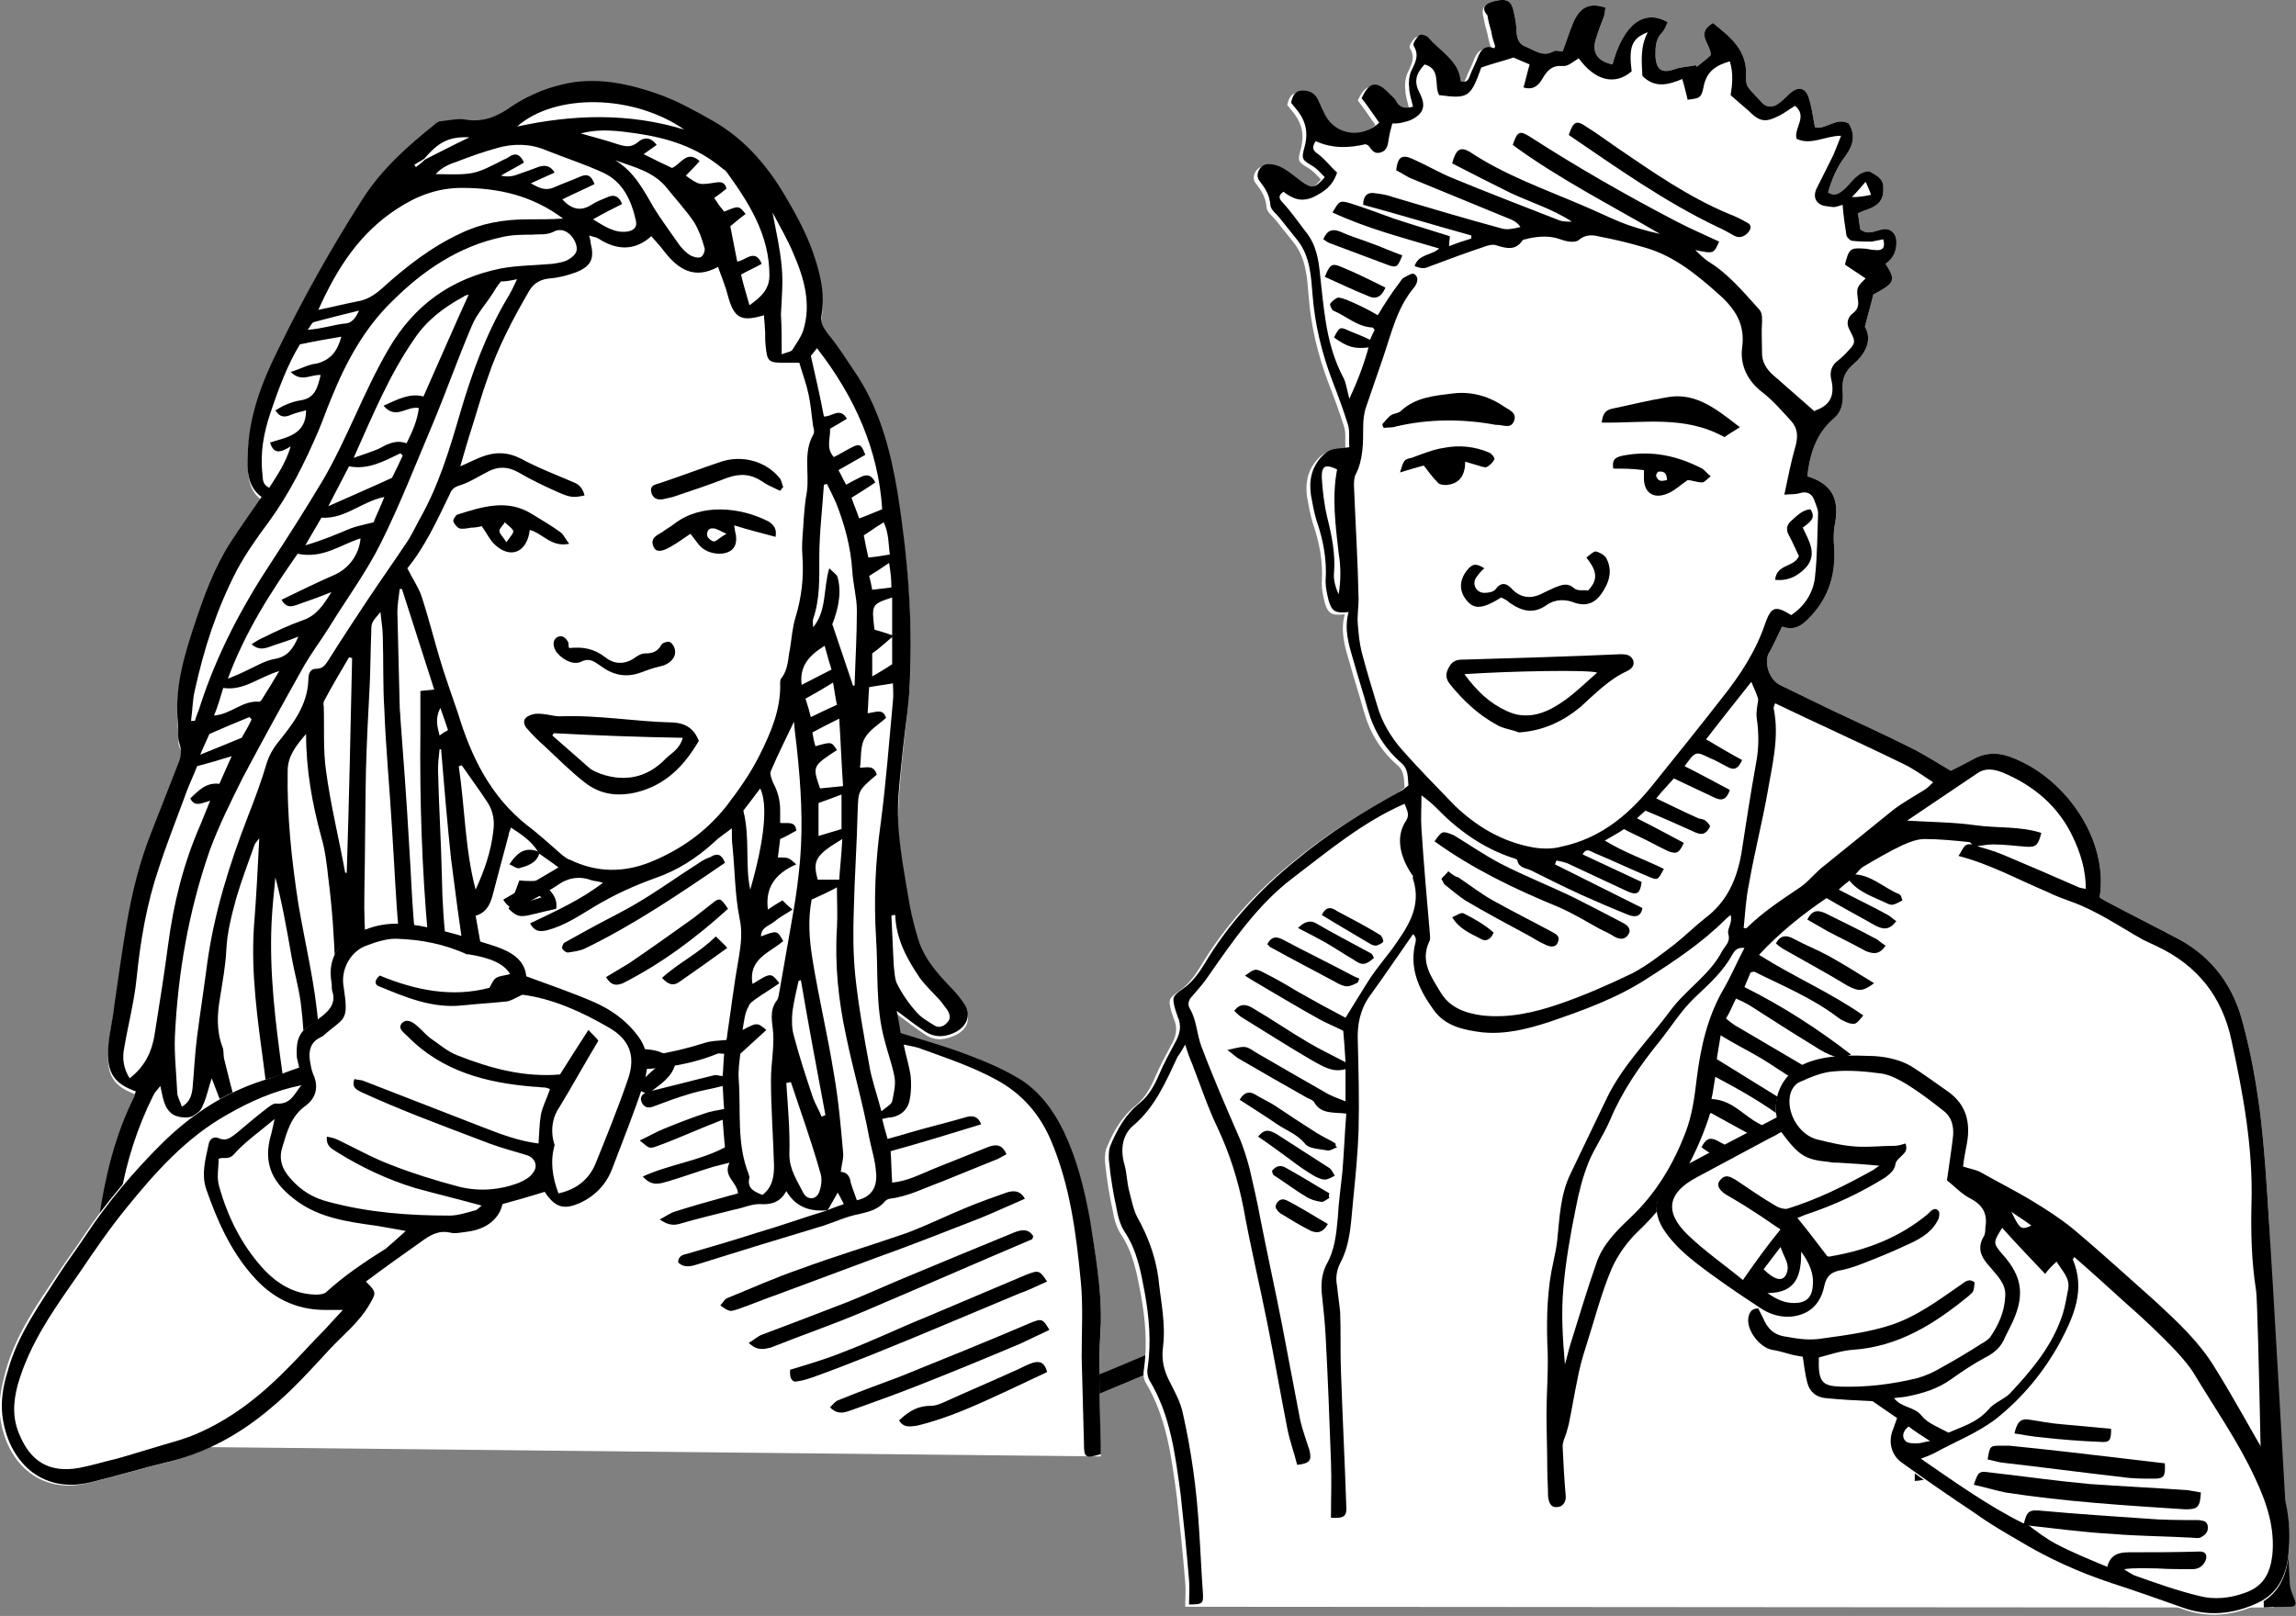 <?xml version="1.0" encoding="utf-8"?>
<!-- Generator: Adobe Illustrator 25.0.1, SVG Export Plug-In . SVG Version: 6.00 Build 0)  -->
<svg version="1.1" id="Layer_1" xmlns="http://www.w3.org/2000/svg" xmlns:xlink="http://www.w3.org/1999/xlink" x="0px" y="0px"
	 viewBox="0 0 299.3 210.7" style="enable-background:new 0 0 299.3 210.7;" xml:space="preserve">
<rect x="0" y="0" width="299.3" height="210.7" fill="#808080" stroke="none"/>
<style type="text/css">
	.st0{fill:#FFFFFF;}
</style>
<path d="M152.6,177.6c-1,0.5-1.9,1-2.8,1.4c-2.6,1.1-5.3,2.2-7.9,3.3c-2,0.8-2.5,0.7-3.9-1c2.3-0.9,4.6-1.8,6.8-2.7
	c1.7-0.7,3.3-1.4,5-2.1C151.1,175.9,151.2,175.9,152.6,177.6z"/>
<g>
	<path class="st0" d="M143.5,188.7c-0.1-3.4-0.2-6.7-0.2-10.1c0-1.9,0.1-3.7,0.2-5.6c0.1-4.6-0.6-9-1.4-13.5
		c-0.6-4-1.6-7.9-3.4-11.5c-1.3-2.7-3.1-5.2-5.6-6.8c-2.1-1.4-4.5-2.3-6.8-3.2c-2.8-1.1-5.8-1.9-8.9-2.9c-0.1-0.8-0.3-1.8-0.5-2.9
		c1.3,1,2.5,1.9,3.7,2.7c1.3,0.9,2.7,0.7,4.1,0c1.5-0.8,1.9-2.2,1-3.6c-0.5-0.9-1.2-1.7-2-2.4c-1.6-1.7-3.1-3.5-3.9-5.7
		c-0.5-1.5-1-3.1-1.2-4.7c-0.6-3.6-1.3-7.1-1.5-10.7c-0.1-3.2,0.3-6.4,0.6-9.7c0.3-2.9,0.7-5.8,0.9-8.7c0.4-8.3-0.3-16.6-1.6-24.8
		c-0.9-5.3-2.2-10.4-5.1-15c-1.2-2-2.5-3.9-4-5.7c-0.7-0.8-1-1.4-0.8-2.4c0.4-2.4-0.1-4.6-0.7-6.9c-1-3.4-2.7-6.4-4.5-9.4
		c-2.2-3.7-5.1-6.9-8.9-9c-2.3-1.3-4.7-2.6-7.1-3.5c-3.7-1.3-7.6-2.3-11.6-1.5c-2.7,0.5-5.2,1.5-7.5,3c-1.9,1.2-3.7,2.2-6.1,1.8
		c-1-0.2-2.2,0.1-3.2,0.2c-0.3,0-0.6,0.2-0.8,0.4c-3.6,2.8-7,5.8-9.4,9.7c-4.1,6.4-7.8,13-11.1,19.8c-2.1,4.3-3.8,8.7-3.9,13.5
		c0,2-0.1,4.2,1.8,5.6c-1.4,2.1-2.7,4-4.1,6c-2.1,3.2-3.3,6.9-4.6,10.5c-1.4,4.2-2.7,8.5-2.2,13.1c0.1,0.9-0.1,1.9,0.2,2.6
		c0.4,0.9,0.3,1.6-0.1,2.4c-1.2,3.1-2.4,6.2-3.6,9.2c-1.5,3.9-2.6,7.9-3.2,11.9c-0.6,3.5-1,7-1.6,10.6c-0.3,1.9-0.7,3.7-0.8,5.6
		c-0.2,3.2,0.8,4.6,3.6,5.6c-0.1,0.2-0.1,0.5-0.2,0.7c-2.5,5-3.8,10.4-4.6,15.9c-0.6,3.8-2.6,16.4-3.2,20.2c-0.4,2.5-0.7,5-1.1,7.5
		c-0.1,0.9,0.3,1.4,1.1,1.5l133.8,1.4C143.5,189.6,143.5,189.1,143.5,188.7z"/>
	<path d="M107.9,157.8c-2.2,0.2-4.1-0.3-5.4-2.5c-0.8,1.5-2,1.8-3.5,1.7c-1.1,0-2.1,0.5-3.2,0.7c-2.4,0.6-4.9,1.2-7.3,1.9
		c-0.8,0.2-1.5,0.1-2.5-0.6c0.8-0.4,1.3-0.8,1.9-1c2.2-0.7,4.3-1.3,6.5-1.9c0.6-0.2,1.2-0.3,1.8-0.5c-0.1-1.5-2-2.2-1.1-4
		c-0.9,0.2-1.5,0.4-2,0.5c-2,0.6-3.9,1.3-5.9,1.9c-1.1,0.3-2.2,0.8-3.4-0.6c3.5-1.6,7.3-2,10.7-3.8c-0.1-1.1-0.2-2.2-0.3-3.6
		c-1.3,0.5-2.5,1-3.7,1.5c-1.7,0.7-3.3,1.4-5,2c-0.9,0.3-0.9,0.2-2.1-0.8c1.1-0.5,2.1-1.1,3.1-1.5c1.7-0.7,3.5-1.4,5.3-2
		c0.8-0.3,1.6-0.4,2.6-0.6c-0.1-0.8-0.1-1.8-0.2-3c-1.5,0.4-2.9,0.6-4.2,1c-1.7,0.5-3.3,1.1-4.9,1.7c-0.8,0.3-1.3-0.1-1.5-0.7
		c-0.2-0.6,0.2-1,0.7-1.2c2.9-0.7,5.9-1.5,8.8-2.2c0.3-0.1,0.6,0.1,1.1,0.1c0.1-1,0.1-1.9,0.2-2.9c-0.4,0-0.7-0.1-0.9,0
		c-4.4,1.8-9.1,2.1-13.7,2.2c-4.3,0.1-8.5-0.6-12.4-2.8c-0.7-0.4-1.3-0.6-2.3-1.1c0.4,1.9,0.8,3.4,1,5c0.2,1.9,0.4,3.7,0.3,5.6
		c0,1.4-0.4,2.8-0.8,4.2c-0.4,1.2-2.5,1.7-3.7,0.9c-0.8-0.5-1.4-0.9-2.5-0.7c-0.6,0.1-1.4-0.4-2.2-0.7c-0.3,0.7-0.7,1.5-1,2.2
		c-0.7,1.2-1.6,2.2-3,2.6c-1.8,0.6-3.1-0.1-3.4-2c-0.2-1.1-0.3-2.3-0.2-3.5c0.4-6.1-0.9-12-2.7-17.7c-0.2-0.7-0.4-1.3-0.8-2
		c0,0.6-0.1,1.1-0.1,1.7c0.1,3.9,0,7.8-0.7,11.6c-0.4,2.2-1,4.3-1.5,6.4c-0.5,2-3.3,3.9-6,2.8c-0.3-1-0.2-2,0.1-3
		c1.7-5.7,2.1-11.6,1.4-17.5c-0.2-2.3-0.9-4.6-1.3-6.9c-0.6-3.4-1.2-6.9-2.1-10.3c-0.2,2-0.4,3.9-0.5,5.9c-0.3,6.6,0.5,13,1.4,19.5
		c0.3,2.3,0.7,4.6,0.1,6.9c-0.2,0.9-0.5,1.8-0.9,2.5c-0.3,0.5-1.1,1.1-1.7,1c-2.4-0.1-4.5,0.9-6.7,1.7c-1.8,0.6-3.5,1.3-5.2,2
		c-1,0.4-1.8,0.4-2.4-0.9c1.8-0.9,3.7-1.4,5.5-2.2c1.8-0.8,3.6-1.5,5.3-2.1c-1.1-2.8-2.2-5.4-3.2-8.1c-0.4,1.1-0.6,2.3-1.1,3.4
		c-0.4,1.1-1.2,1.8-2.6,1.7c-1.4-0.1-2.1-0.8-2.5-2c-0.2-0.6-0.3-1.2-0.5-2.1c-0.4,0.5-0.7,0.8-0.9,1.2c-2.1,4.2-3.5,8.6-4.3,13.2
		c-1,5.9-3.3,20.5-4.3,26.3c-0.2,1.5-0.4,2.9-0.5,4.4c-0.1,0.8-0.2,1.5-1.2,1.4c-0.8-0.1-1.2-0.7-1.1-1.5c0.4-2.5,0.7-5,1.1-7.5
		c0.6-3.8,2.6-16.4,3.2-20.2c0.8-5.5,2.1-10.9,4.6-15.9c0.1-0.2,0.1-0.5,0.2-0.7c-2.8-1-3.8-2.4-3.6-5.6c0.1-1.9,0.6-3.7,0.8-5.6
		c0.5-3.5,1-7,1.6-10.6c0.7-4.1,1.7-8.1,3.2-11.9c1.2-3.1,2.4-6.1,3.6-9.2c0.3-0.8,0.4-1.5,0.1-2.4c-0.3-0.8-0.1-1.8-0.2-2.6
		c-0.5-4.6,0.8-8.9,2.2-13.1c1.2-3.6,2.5-7.2,4.6-10.5c1.3-2,2.7-4,4.1-6c-1.9-1.4-1.9-3.5-1.8-5.6c0.1-4.8,1.8-9.3,3.9-13.5
		c3.3-6.8,7-13.4,11.1-19.8c2.5-3.9,5.9-6.9,9.4-9.7c0.2-0.2,0.5-0.4,0.8-0.4c1.1-0.1,2.2-0.4,3.2-0.2c2.4,0.4,4.3-0.5,6.1-1.8
		c2.3-1.5,4.8-2.5,7.5-3c4-0.7,7.9,0.2,11.6,1.5c2.5,0.9,4.8,2.2,7.1,3.5c3.8,2.2,6.6,5.3,8.9,9c1.8,3,3.5,6,4.5,9.4
		c0.7,2.3,1.1,4.5,0.7,6.9c-0.2,0.9,0.2,1.6,0.8,2.4c1.5,1.8,2.7,3.8,4,5.7c2.9,4.6,4.2,9.7,5.1,15c1.3,8.2,2,16.4,1.6,24.8
		c-0.1,2.9-0.6,5.8-0.9,8.7c-0.3,3.2-0.8,6.5-0.6,9.7c0.2,3.6,0.9,7.1,1.5,10.7c0.3,1.6,0.7,3.1,1.2,4.7c0.8,2.3,2.3,4,3.9,5.7
		c0.7,0.7,1.4,1.5,2,2.4c0.9,1.4,0.4,2.8-1,3.6c-1.3,0.7-2.7,0.9-4.1,0c-1.2-0.8-2.4-1.7-3.7-2.7c0.2,1.1,0.4,2.1,0.5,2.9
		c3.2,1,6.1,1.8,8.9,2.9c2.4,0.9,4.7,1.9,6.8,3.2c2.5,1.6,4.3,4.1,5.6,6.8c1.7,3.6,2.7,7.5,3.4,11.5c0.7,4.5,1.5,8.9,1.4,13.5
		c-0.1,1.9-0.2,3.7-0.2,5.6c0,3.4,0.1,6.7,0.2,10.1c0,0.4,0,0.9,0,1.3c-2,0.6-2.2,0.5-2.2-1.4c-0.1-3.8-0.2-7.5-0.3-11.3
		c0-3.2,0.2-6.5-0.1-9.7c-0.6-6.3-1.4-12.6-3.9-18.5c-1.5-3.5-3.8-6.1-7.1-7.9c-3.1-1.7-6.4-2.8-9.7-4c-0.7-0.3-1.5-0.4-2.4-0.6
		c0.3,1.5,0.7,2.7,0.9,4c0.1,1,0.1,2.1-0.1,3.1c-0.2,1.3-1.1,2.2-2.5,2.4c-0.3,0-0.6,0.1-1.1,0.2c0.2,0.8,0.4,1.6,0.7,2.6
		c1-0.3,1.9-0.5,2.8-0.8c2.4-0.7,4.9-1.3,7.3-2c0.9-0.3,1.7-0.2,2.1,0.9c-3.9,1.2-7.8,2.4-11.8,3.5c0.1,1.4,0.1,2.7,0.2,4.1
		c2-0.2,3.7-1.1,5.4-1.8c2.3-0.9,4.7-1.9,7-2.8c1-0.4,1.9-0.5,2.5,0.9c-0.4,0.2-0.7,0.4-1.1,0.6c-2.5,1-4.9,2-7.4,3
		c-2.2,0.8-4.3,1.9-6.7,2.2c-0.2,0-0.5,0.2-0.6,0.3c-0.9,1.1-2.1,1.4-3.4,1.7c-1.6,0.3-3.1,1-4.6,1.5c-3,0.9-5.9,1.8-8.9,2.7
		c-2.5,0.8-4.9,1.5-7.4,2.3c-0.9,0.3-1.9,0.6-2.7-0.2c0-0.8,0.6-1,1.1-1.1c3.1-0.9,6.2-1.8,9.3-2.8
		C101.9,159.8,104.9,158.7,107.9,157.8c0.6-0.3,1.3-0.5,2.1-0.8c-0.3-0.6-0.5-1-0.8-1.5C108.7,156.4,108.3,157.1,107.9,157.8z
		 M55.4,20.8c1.8-0.9,3.7-1.9,5.8-2.9c-2.7-0.1-4,0.6-5.9,2.8c-0.4,0.3-0.9,0.5-1.3,0.8c0.1,0.1,0.2,0.2,0.2,0.3
		C54.6,21.5,55,21.2,55.4,20.8z M70.3,111.3c-0.1-0.1-0.2-0.2-0.2-0.3c-0.8-1.3-2.1-2.2-3.5-3.1c-0.1,0.4-0.3,0.7-0.3,1
		c-0.7,2.6-1.4,5.2-2.1,7.9c-0.3,1.1-0.8,2.2-2.2,2.6c0.7,3.9,1.4,7.7,2,11.6c0.3,2,1.1,3.5,3.3,4c0.1,0,0.2,0.1,0.3,0.2
		c3.3,1.8,6.9,2.8,10.8,2.8c4.6,0.1,9-0.6,13.4-2c0.9-0.3,1.8-0.3,2.9-0.4c0-0.1,0.1-0.4,0.1-0.7c0.5-3.3,0.9-6.7,1.5-10
		c0.3-1.8,0.5-3.4,0.1-5.2c-0.6-3-0.6-6.2-0.9-9.2c-0.1-0.7-0.1-1.5-0.1-2.5c-0.9,0.7-1.7,1.2-2.3,1.8c-2.3,2.1-4.8,3.7-7.7,4.7
		c-2.8,1-5.4,2.2-7.9,3.7c-2,1.2-3.9,2.5-6.2,3.1c-0.9,0.2-1.6,0.2-2.2-0.9c3.3-1.6,6.5-3,9.5-5.3c-0.6-0.2-1-0.2-1.4-0.3
		c-1.6-0.6-3.1-0.4-4.5,0.6c-1.5,1-3.1,1.8-4.7,2.7c-0.9,0.5-1.7,0.4-2.4-0.8c2.4-1.4,4.7-2.7,7.2-4.2
		C71.9,112.4,71.1,111.9,70.3,111.3z M53.1,74.1c0.7,1.4,1.4,2.4,1.8,3.5c0.9,2.7,1.6,5.5,2.4,8.2c0.7,2.4,1.6,4.8,2.4,7.2
		c1.7,5.6,4.2,10.8,9,14.6c1.6,1.2,3.1,2.6,4.6,3.9c0.3,0.2,0.6,0.5,1,0.6c3.5,1.7,7,1.7,10.5,0.3c3.9-1.6,7.2-3.9,9.9-7.3
		c1.6-2.1,3.1-4.2,4.3-6.6c1.5-3,2.8-6,2.7-9.4c0-0.2,0-0.4,0.1-0.6c1-1.2,0.9-2.7,1.2-4c0.2-1.3,0.3-2.7,0.7-4
		c0.8-2.6,1.1-5.3,0.9-8c-0.1-1.2,0-2.4,0.1-3.7c0.1-1.6,0.2-3.2,0.5-4.8c0.3-2.4-0.5-5,0.8-7.3c0.2-0.3,0.1-0.8,0-1.1
		c-0.2-1.4-0.3-2.8-0.6-4.2c-0.3-1.4-0.8-2.7-1.2-4.1c-0.8,0-1.4,0-1.9,0c-2.1,0-2.3-0.1-2.5-2.3c-0.1-0.8,0-1.6-0.1-2.3
		c0-0.5-0.1-1.1-0.1-1.6c-3,0.9-3.9,0.4-4.7-2.5c-0.3-1.2-0.8-2.4-1.3-3.8c-3.1,1.7-5.2,0.3-7-2c-0.5-0.7-1.1-1.3-1.7-2
		c-2.2,2-4.6,1.8-6.9,0.3c-0.3-0.2-0.7-0.2-1.2-0.4c0.1,0.5,0.2,0.7,0.2,1c0.5,2,0.1,3-1.9,3.8c-1.1,0.4-2.2,0.7-3.4,0.8
		c-1.2,0.1-2.1,0.6-2.7,1.6c-2.1,3.6-4.1,7.4-5.4,11.3c-0.8,2.2-1.4,4.4-2.1,6.6c-0.5,1.5-0.9,3-1.5,5c1.2-0.5,1.9-0.9,2.7-1.2
		c1.8-0.7,3.4-0.7,5.2,0.2c2.2,1.2,4.6,2.1,6.9,3.1c0.8,0.3,1.2,0.9,1.4,1.7c-1.4,0.3-1.8,0.3-3.4-0.4c-1.8-0.8-3.5-1.6-5.2-2.6
		c-1.4-0.8-2.7-0.8-4-0.1c-1.2,0.6-2.4,1.4-3.7,1.8c-0.7,0.2-1.1,0.6-1.3,1.2C57,67.8,55.4,71.3,53.1,74.1z M65.3,36.7
		c-0.5,0.6-0.8,1.1-1.1,1.6c-0.9,1.4-2.1,2.7-2.7,4.2c-1.8,4.2-3.3,8.5-5.1,12.8c-2.2,5.2-4.3,10.6-6.8,15.6
		c-1.9,3.8-4.5,7.3-6.7,10.9c-1,1.6-2.2,3.2-3.2,4.9c-2.7,4.8-5.4,9.7-8,14.6c-1.6,3.2-3.2,6.4-4.4,9.7c-2.7,7.8-4.1,15.8-4.5,24.1
		c-0.1,2.4,0.2,4.9,0.3,7.3c0,0.6,0.4,1.2,0.6,1.9c1.1-0.6,1.3-1.6,1.4-2.4c0.2-2.2,0.3-4.5,0.6-6.8c0.4-3.1,0.9-6.3,1.3-9.4
		c0.9-6.6,2.9-13,5.3-19.2c0.9-2.3,1.8-4.7,2.5-7.1c0.3-0.9,0.7-1.6,1.2-2.3c2-2.5,4.1-5,4.2-8.5c0-0.7,0.2-1.4,1-1.4
		c0.9,0,1.2-0.5,1.6-1.1c1.7-2.7,3.4-5.3,5.2-8c1.6-2.4,3.3-4.8,4.9-7.2c0.7-1,1.2-2.1,1.8-3.2c2.5-4.4,3.9-9.1,5.3-13.9
		c1.5-5.1,3.3-10.1,6-14.7c0.5-0.8,0.9-1.6,1.4-2.7C66.5,36.6,65.9,36.7,65.3,36.7z M24.9,94c0.2,0,0.3,0,0.5,0
		c0.2-0.7,0.5-1.3,0.7-2c2.2-6.8,5.5-13,9.4-18.9c2.3-3.5,4.5-7,6.6-10.5c3.2-5.5,5.3-11.5,8.5-17c3.4-5.9,8.3-9.3,14.7-10.6
		c2.2-0.4,4.5-0.4,6.7-0.6c0.7-0.1,1.4-0.2,2-0.5c1.2-0.7,1.4-1.3,1-2.3c-0.5-1.2-1.7-2-2.8-1.4c-1,0.5-1.9,0.3-2.8,0.4
		c-1.3,0-2.6,0-3.9,0.3c-5.7,1.2-10.4,4.4-14.4,8.4c-3.6,3.5-6,7.9-7.9,12.6c-0.6,1.4-1.1,2.9-1.7,4.3c-1.8,4.2-3.8,8.2-6.5,11.9
		c-1.5,2-2.9,4-4.1,6.2c-2.6,5-4.3,10.2-5.5,15.7C25.1,91.2,25.1,92.6,24.9,94z M51.8,153.5c1.7-0.5,2.5-1.6,2.8-2.9
		c0.3-1.8,0.5-3.6,0.4-5.4c-0.4-4.3-1.1-8.6-1.7-12.9c-0.5-3.5-1-6.9-1.3-10.4c-0.4-4.6-0.6-9.3-0.9-13.9c-0.3-5.2-0.8-10.3-1-15.5
		c-0.2-3.2-0.1-6.3-0.2-9.5c0-1-0.2-2-0.3-3.2c-1.2,1.4-1.2,1.4-1.2,2.6c-0.1,2.3-0.1,4.5-0.2,6.8c-0.2,3.8-0.4,7.6-0.5,11.4
		c-0.1,5.2-0.1,10.5-0.2,15.7c-0.1,5.5,0.3,10.8,1.9,16.1c1.7,5.6,2.7,11.3,2.4,17.2C51.7,150.9,51.8,152.1,51.8,153.5z M96.8,134.3
		c1.9-1,1.9-1,3.1,0c-1.1,1-2.2,2-3.4,3.1c-0.1,1-0.3,2.2-0.2,3.4c0.3,4.1-0.3,8.3,1.3,12.3c0,0.1,0.1,0.3,0.1,0.4
		c-0.4,1.5,0.7,1.9,1.7,2.3c1.3-1,1.5-2.4,1.5-3.8c-0.1-3.7-0.4-7.5-0.4-11.2c0-2,0.4-4,0.3-6c-0.1-1.5-0.6-3,0.5-4.4
		c0.2-0.3,0.2-0.7,0.3-1.1c0.6-3.4,1.2-6.9,1.8-10.3c0.4-2.3,0.7-4.6,0.9-6.9c0.4-4.8,0.1-9.6-0.4-14.3c-0.1-1.1-0.3-2.3-0.4-3.7
		c-1.1,2.3-2.1,4.3-3,6.4c-0.2,0.4,0.1,1.1,0.3,1.6c0.6,1.1,0.9,2.3,0.9,3.5c0,0.6,0,1.1,0,1.7c0.9,0.1,2-0.3,2.1,1
		c-0.7,0.4-1.4,0.8-2.1,1.1c-0.1,0.9-0.2,1.6-0.3,2.4c1.4,0,1.4,0,2.4,0.9c-2.5,1.1-4.1,2.8-3.7,5.9c0.6-0.4,1.2-0.8,1.9-1.2
		c0.4,0.4,0.7,0.7,1.3,1.2c-0.9,0.6-1.7,1-2.4,1.6c-0.6,0.5-1.7,0.7-1.7,1.9c2.1-0.8,2.1-0.8,2.9,0.6c-1.7,1.5-4.6,2.3-4,5.6
		c2.4-1.5,2.4-1.5,3.5-0.1c-1,0.7-2,1.3-3,2c-0.4,0.3-0.9,0.6-1,1C97.1,132,97,133.1,96.8,134.3z M41.5,40.4c2-0.4,3.5-0.8,5.1-1.1
		c1.2-0.2,2.2-0.8,3.2-1.7c3.1-2.8,6.4-5.4,10.3-7.2c2.7-1.3,5.6-1.8,8.7-1.8c1.5,0,3.1,0,4.6-0.1c-4-3-8.4-4-13.2-4
		c-3.1,0-5.8,1-8.4,2.7C47,30.3,44,34.8,41.5,40.4z M39.7,150.5c1.5-0.4,1.9-1.5,2.3-2.6c1-3.2,1.5-6.6,1.6-9.9
		c0.3-7.8,0.2-15.7-0.8-23.5c-0.2-1.8-0.4-3.6-0.9-5.3c-1.2-4.4-2-8.8-2-13.5c-1.3,1.5-2.4,2.9-2.4,4.8c-0.1,5.8,0.5,11.6,1.4,17.4
		c0.9,5.3,2.2,10.5,2.6,15.8c0.4,4.7,0,9.3-1,13.9C40.2,148.5,40,149.5,39.7,150.5z M52.4,76.8c-0.1,0-0.2,0-0.3,0
		c-0.1,1-0.3,2-0.3,3c0.1,4.1,0.2,8.1,0.3,12.2c0,0.6,0.1,1.2,0.1,1.7c0.4,5.3,0.8,10.6,1.1,15.9c0.3,4.4,0.4,8.8,0.9,13.2
		c0.6,5.7,1.5,11.4,2.2,17.1c0.4,2.7,0.8,5.4,2,7.8c0.2,0.3,0.4,0.6,0.9,1.3c0.3-1.6,0.6-2.8,0.6-4c-0.1-3.9-1-7.7-1.9-11.4
		c-0.9-3.8-1.8-7.6-2.2-11.4c-0.8-8.9-1.1-17.9-1-26.9c0-1.7,0-3.4,0-5.2c0.7-0.1,1.2-0.1,1.8-0.2C55.2,85.5,53.8,81.2,52.4,76.8z
		 M114.3,101c-2.5,2.1-2.4,2.1-2.5,4.8c-0.1,4.3-0.4,8.5-0.5,12.8c-0.1,2.9-0.1,5.8,0.2,8.7c0.4,3.8,1.1,7.7,1.8,11.5
		c0.3,1.9,1,3.8,1.6,6.1c0.7-0.6,1.3-0.9,1.4-1.3c0.2-1,0.5-2.2,0.3-3.2c-0.3-1.6-0.9-3.2-1.3-4.8c-1.2-4.4-0.8-8.9-1.1-13.3
		c-0.3-5-0.1-9.9,0.6-14.9c0.7-5.3,1.1-10.7,1.6-16c0.1-0.8,0-1.6,0-2.3c-1.1,0.2-2.1,0.3-3.1,0.5c-0.1,1.1-0.1,2.2-0.2,3.4
		c1-0.1,2-0.7,2.4,0.6c-1,0.9-2.2,1.6-2.8,2.7c-0.6,1.1-0.4,2.5-0.6,3.8C113,100.1,113.9,99.7,114.3,101z M33.8,109.3
		c-0.3,0.4-0.5,0.6-0.6,0.8c-0.8,2.3-1.7,4.6-2.4,7c-0.6,2.2-1.2,4.5-1.3,6.8c-0.1,2.1-0.5,4.1-0.8,6.1c-0.4,2.2-0.5,4.4,0.3,6.5
		c0.2,0.5,0.1,1,0.2,1.5c0.8,3,1.3,6.1,2.9,8.8c0.5,0.7,0.8,1.5,1.3,2.3c1.1-1.2,1.6-1.9,1.5-3.6c0-2.1-0.2-4.3-0.5-6.4
		c-0.8-6-1.7-12.1-1.3-18.2C33.4,117.1,33.6,113.3,33.8,109.3z M16.9,140.6c1.8-1.4,2.9-3.2,3.3-6c0.6-3.8,1.2-7.5,1.7-11.3
		c0.7-5.4,2-10.7,4.2-15.7c0.4-1,0.8-2,1.3-3.2c-1.1,0.3-2,0.9-2.6-0.3c1.1-1,2-2.1,3.8-1.9c0.5-1.1,1-2.3,1.6-3.6
		c-1.6,0.5-3,0.9-4.5,1.3c-0.5,1.3-1.2,2.7-1.7,4.2c-1.1,3-2.3,6-3.3,9.1c-1.6,4.7-2.4,9.5-2.9,14.4c-0.3,3-1.1,6-1.6,9
		C15.9,138,16.1,139.3,16.9,140.6z M111.7,156.5c1.8-0.4,2.7-1.6,2.5-3.6c-0.1-1.6-0.6-3.1-0.9-4.6c-0.8-4.4-2.1-8.8-3-13.2
		c-1-4.6-1.5-9.3-1.2-14.1c0.1-1.7,0-3.4,0-5.3c-1.1,0.6-2.2,1.1-3.3,1.6c-0.5,2.6-0.3,5.2,0.1,7.7c0.8,5,2,10,2.8,15
		c0.6,3.4,0.9,6.8,1.2,10.2c0.1,0.8-0.2,1.7-0.3,2.6c0.7,0,1.2,0.5,1.3,1.4C111.2,155.2,111.5,155.9,111.7,156.5z M57.5,97.7
		c-0.1,0-0.1,0-0.2,0c-0.1,0.9-0.2,1.8-0.2,2.7c0.1,4.6,0.4,9.2,0.5,13.8c0.1,6.8,0.9,13.4,2.7,19.9c0.5,1.8,1,3.6,1.2,5.5
		c0.3,2.7,0.3,5.4,0.4,8.1c0,1,0.1,1.9,1.3,2.2c0.6-1.1,1.1-2.8,1-4.1c-0.2-2.8-0.3-5.5-1-8.2c-2.2-8.4-3.3-17-4.4-25.6
		C58.3,107.3,57.9,102.5,57.5,97.7z M46.1,59.7c1.4-0.5,2.4-0.8,3.3-1.2c1.1-0.6,2.2-1.2,3.6-0.7c0.8-1.6,1.4-3,1.6-4.6
		c-1.6-0.3-3,1.6-4.6-0.3c1.8-0.8,3.4-1.7,5.2-1.2c2-4.5,3.9-8.9,5.9-13.3c-0.2,0.1-0.5,0.1-0.7,0.3c-2.6,1.4-4.8,3.1-6.4,5.5
		C50.8,48.8,48.6,54.1,46.1,59.7z M38.8,72.2c-3.5,5-6.8,10.1-9.1,16.3c1-0.4,1.7-0.7,2.3-1c1.3-0.6,2.6-1.4,3.9-1.6
		c1.6-0.3,2.3-1.3,3-2.9c-1.2,0.5-2.2,0.8-3.1,1.1c-0.9,0.3-1.9,0.9-3-0.1c0.6-0.4,1.1-0.7,1.6-0.9c1.6-0.8,3.3-1.6,5-2.2
		c1.8-0.6,2.7-1.9,3.8-3.7c-1.7,0.7-3.2,1.2-4.6,1.7c-0.8,0.3-1.4,0.2-1.9-0.7c2.3-1.1,4.5-2.2,6.8-3.2c1.9-0.8,3.3-2.6,3.5-4.8
		C44.4,71,42.1,72.9,38.8,72.2z M69.2,23.9c1.2,0.7,2,1,3.1,0.5c1.1-0.5,2.3-0.9,3.4-1.4c1-0.4,1.4,0,1.8,1c-1.4,0.7-2.8,1.3-4.2,2
		c1.2,1.3,2.4,1.6,3.8,0.7c0.6-0.4,1.4-0.7,2.1-1c0.9-0.4,1.5-0.1,1.9,0.9c-1.2,0.6-2.4,1.2-3.8,2c1.5,0.9,2.8,1.8,4.4,1.6
		c0.8-0.1,1.4-0.5,1.2-1.4c-0.6-2.7-1.7-5.1-4.3-6.3c-2.4-1.1-4.9-1.9-7.4-2.9c-2.1-0.9-4.3-0.9-6.4-0.3c-1.8,0.5-3.5,1.1-5.3,1.8
		c-0.9,0.3-1.9,0.7-2.7,1.6c5,0.1,5,0.1,8.9-1.9c0.3-0.1,0.6-0.3,0.9-0.5c0.8-0.4,1.3,0,1.7,0.9c-1,0.6-2,1.1-3,1.7
		c0.8,0.2,1.6,0.1,2.3-0.2c0.9-0.3,1.7-0.6,2.5-0.9c0.8-0.3,1.6-0.3,2.2,0.7C71.4,22.9,70.5,23.3,69.2,23.9z M75.7,17.4
		c1.8,0.5,3.3,0.9,4.8,1.4c1,0.3,1.8,0.5,2.7-0.3c0.7-0.6,1.6-0.7,2.4,0.4c-0.6,0.4-1.1,0.8-1.7,1.2c1.4,0.7,2.6,1.3,3.7,1.8
		c1.2-0.5,1.9-2.4,3.6-0.9c-0.6,0.7-1.2,1.3-1.8,1.9c1.8,1.3,1.8,1.2,3.9,0.9c0.6-0.1,1.2-0.1,1.4,0.8c-0.5,0.4-1,0.8-1.6,1.2
		c0.2,0.3,0.4,0.6,0.6,0.9c0.2,0.3,0.5,0.6,0.7,0.9c1.9-0.8,1.9-0.8,2.8,0.3c-0.7,0.5-1.4,1.1-2,1.6c0.3,1.6,0.6,3,0.9,4.6
		c1.1-0.1,2.3-1.8,3.2,0.3c-0.9,0.5-1.8,0.9-2.7,1.4c0.3,1.3,0.7,2.6,1.1,4c1.4-1,2.6-2,2.6-3.9c0-5.3-2.7-9.5-5.6-13.5
		c-0.1-0.2-0.4-0.3-0.6-0.5C90.7,19.1,87,18,83,17.4C80.7,17.1,78.4,16.7,75.7,17.4z M111.2,89.4c0.1,0,0.2,0,0.2,0
		c0.1-3.3,0.3-6.5,0.3-9.8c0-1.7-0.5-3.4-0.6-5.2c-0.2-3.1-1-6-2.1-8.8c-0.4-0.9-0.8-1.7-1.2-2.5c-0.1,0-0.3,0.1-0.4,0.1
		c-0.2,3.2-0.6,6.3-0.6,9.5c0,2.7,0.1,5.4-0.8,8c-0.1,0.3,0,0.6,0,1.1c1.8-2.2,1.3-5,2.1-7.7c0.6,0.6,1,0.8,1.1,1.2
		c0.6,2.3-0.1,4.5-0.7,6.1C109.5,84.3,110.3,86.8,111.2,89.4z M107.4,54.3c1,0.1,2.1-1.3,3,0.3c-0.8,0.5-1.5,0.9-2.2,1.3
		c0.1,1.2-0.6,2.5,0.5,3.7c0.8-0.4,1.6-0.9,2.4-1.3c1-0.5,1.2-0.3,1.7,1c-1.2,0.7-2.3,1.3-3.5,2c0.4,0.7,0.6,1.2,1,1.9
		c0.7-0.4,1.3-0.7,1.9-1c0.8-0.4,1.4-0.3,1.9,0.7c-1,0.7-2,1.3-3.1,2c0.3,0.9,0.7,1.8,1,2.7c1.1-0.4,2-0.8,3-1.2
		c-0.5-7.8-3.6-14.7-8.5-21c-0.4,0.5-0.7,0.9-0.8,1C106.3,49.1,106.9,51.6,107.4,54.3z M45.9,85.8c-0.1,0-0.3-0.1-0.4-0.1
		c-1.1,1.9-2.2,3.7-3.2,5.6c-0.1,0.2-0.2,0.5-0.1,0.7c0.1,2.8-0.1,5.7,0.3,8.5c0.6,4.5,1.7,8.9,2.5,13.3c0.1,0,0.2,0,0.2,0
		C45.5,104.5,45.7,95.2,45.9,85.8z M44.5,43.9c-1.8,0.3-3.5,0.6-5.4,1c-1.6,2.6-2.8,5.8-3.9,9.1c-0.8,2.4-1.3,5-1,7.7
		c0.1,0.7-0.1,1.4,0.9,1.9c1-1.6,2.1-3.1,2.8-5.4c-1.3,0.8-2.2,1.1-2.7-0.5c2.2-0.7,4.7-1,4.7-4.2c-0.7,0.2-1.3,0.3-2,0.6
		c-0.7,0.3-1.4,0.4-2-0.6c0.4-0.2,0.8-0.5,1.3-0.7c0.7-0.3,1.3-0.5,2-0.6c1.9-0.3,2.2-1.7,2.6-3.3c-1.3-0.1-2.5,1-3.9-0.4
		c1.3-0.4,2.3-1,3.4-1.1C43.2,46.9,44,45.7,44.5,43.9z M80.2,20.9c2.5,1.5,3.7,3.9,5.1,6.3c1,1.6,2.2,3.2,3.3,4.8
		c0.4,0.5,0.9,1,1.4,1.3c0.4,0.2,1,0.4,1.4,0.2c0.3-0.2,0.6-0.9,0.4-1.3c-0.3-1.1-0.7-2.2-1.3-3.2c-1-1.5-2.3-2.9-3.5-4.4
		C85.3,22.4,82.7,21.8,80.2,20.9z M60.2,99.8c-0.1,0-0.3,0.1-0.4,0.1c0.8,5.3,0.8,10.8,2.2,16.1c1.1-2.4,2-4.9,2.3-7.6
		c0.2-1.3,0-2.6-0.7-3.7C62.5,103,61.3,101.4,60.2,99.8z M101.9,46.2c0.7-0.3,1.2-0.3,1.4-0.6c0.5-0.8,1.1-1.6,1.4-2.5
		c1.1-3.5,0.1-6.9-1.3-10.1c-0.7-1.7-1.7-3.4-2.7-5.3c0.5,2.6,1,4.8,1.2,7.1c0.2,2,0,4.1-0.1,6.2C101.9,42.6,101.9,44.3,101.9,46.2z
		 M103.1,141.1c-0.2,0-0.4,0.1-0.6,0.1c0.2,3.1,0.5,6.2,0.4,9.3c0,2,1,3.4,1.8,5c0.5,1,1.7,1,2.1-0.1c0.3-0.8,0.4-1.8,0.1-2.6
		C105.8,148.9,104.4,145,103.1,141.1z M116.7,119.3c-0.2,0-0.3,0-0.5,0.1c0.1,2.1,0.2,4.2,0.3,6.4c0.1,0.8,0.1,1.7,0.4,2.4
		c0.7,1.4,1.6,2.7,2.6,3.8c0.6,0.7,1.5,1.2,2.3,1.7c0.6,0.4,1.3,0.1,1.7-0.4c0.5-0.5,0.3-1.1,0-1.6c-0.3-0.4-0.6-0.8-0.9-1.2
		c-0.9-1-1.9-1.9-2.7-3C118.2,125,116.8,122.4,116.7,119.3z M89.2,16.9c-6.6-4.6-16.8-4.8-21.8-0.4C74.8,14.9,82,14.7,89.2,16.9z
		 M104.4,127.8c-0.1,0-0.2,0.1-0.3,0.1c-0.3,1.3-0.6,2.6-0.8,4c-0.1,1.1-0.1,2.2,0.2,3.2c0.7,2.7,1.6,5.4,2.5,8.1
		c0.3,0.8,0.8,1.6,1.1,2.4c0.2-0.1,0.3-0.1,0.5-0.2C106.5,139.5,105.4,133.7,104.4,127.8z M51.1,62.3c0.4-0.8,0.9-1.8,1.4-2.9
		c-0.1-0.1-0.2-0.2-0.3-0.3c-2.1,1-4.2,2.2-6.7,1.7c-0.9,1.7-1.7,3.3-2.7,5.2C45.7,64.7,48.3,63.6,51.1,62.3z M109.4,93.7
		c-1.4,0.7-2.4,1.2-3.5,1.8c0.1,0.6,0.2,1.2,0.4,1.8c2.1-0.6,2.1-0.6,2.8,0.5c-3.2,2.1-3.2,2.1-2.2,5c0.9-0.1,1.9-0.2,3-0.3
		C109.7,99.7,109.6,96.8,109.4,93.7z M97.8,116c1.9-6.6,2.3-11.1,1.3-13.2c-0.8,1.1-1.6,2.1-2.2,2.9C97.8,109.3,97.1,112.8,97.8,116
		z M41.9,67.5c-0.7,1.2-1.4,2.4-2.1,3.6c2.1-0.6,4-1.4,5.9-2.2c0.8-0.3,1.8-0.5,3-0.8c0.3-0.8,0.9-2,1.4-3.3
		C47.1,65.4,45,67.7,41.9,67.5z M113.7,85.2c0,0.9,0,1.8,0,3c1-0.6,1.9-1.1,2.6-1.6c0-2.9,0-5.8,0-8.7c-2.7,0.9-2.7,0.9-2.3,4.2
		c0.7,0.2,1.4,0.4,2.5,0.8C115.4,83.8,114.7,84.5,113.7,85.2z M27.9,93.3c2.3-0.2,3.7-2,5.9-1.8c0.1,0,0.3-0.2,0.4-0.4
		c0.7-1.1,1.3-2.1,2.2-3.6c-2.7,0.8-4.6,2.6-7.3,2.2C28.7,91,28.4,92.1,27.9,93.3z M109.7,108.1c0-1.5,0-2.9,0-4.5
		c-1.1,0.4-2.1,0.8-3,1.1c0,1.5,0,2.9,0,4.3C107.7,108.7,108.7,108.4,109.7,108.1z M109.8,109.4c-3.5,2.1-3.9,2.8-3.2,5.3
		c1,0,1.9,0,2.8,0C109.5,113.1,109.7,111.4,109.8,109.4z M32.8,93.8c-0.1-0.1-0.2-0.2-0.3-0.3c-1.7,0.7-3.4,1.4-5.2,2.2
		c-0.3,0.7-0.7,1.5-1.2,2.7c2-0.8,3.7-1.5,5.4-2.2C31.9,95.5,32.4,94.7,32.8,93.8z M116,72.3c-0.2-1.3-0.1-2.7-0.8-4.2
		c-1,0.6-1.8,1.2-2.6,1.7c0.2,1.1,0.4,2,0.6,2.9C114.1,72.6,114.9,72.5,116,72.3z M104.5,89.3c1.2-0.6,2.5-1.3,3.9-2
		c-0.3-0.9-0.6-2-0.9-3.1C105.4,85.5,104.2,86.9,104.5,89.3z M108.6,89c-1.3,0.8-2.5,1.5-3.6,2.1c0.3,0.9,0.5,1.6,0.7,2.4
		c1.2-0.6,2.3-1.1,3.4-1.6C108.9,91,108.8,90.2,108.6,89z M46.8,40.5c-2.1,0.5-4,1-5.9,1.5c-0.3,0.1-0.5,0.7-0.8,1
		c1.7-0.1,3.2-0.6,4.7-0.8C45.8,42.2,46.3,41.6,46.8,40.5z M115.9,73.4c-1,0.7-1.8,1.2-2.6,1.7c0.2,0.7,0.3,1.3,0.4,1.8
		c0.9-0.1,1.7-0.2,2.5-0.3C116.2,75.6,116.1,74.6,115.9,73.4z M58.4,95.2c-0.3-0.9-0.6-1.8-1-2.9c-0.7,1.4-0.4,2.4-0.1,3.6
		C57.7,95.6,58,95.4,58.4,95.2z"/>
	<path d="M133.6,156.3c-2.1,0.9-4,1.8-6,2.6c-4.4,1.7-8.9,3.5-13.4,5.1c-4.3,1.6-8.6,3.2-12.9,4.8c-1.7,0.6-3.4,1.3-5.1,1.9
		c-0.4,0.1-0.8,0.3-1.1,0.2c-0.4-0.1-0.8-0.4-1.2-0.7c0.3-0.3,0.5-0.7,0.8-0.9c3.2-1.3,6.3-2.7,9.5-3.8c4.6-1.7,9.3-3.1,13.9-4.7
		c2.7-1,5.3-2.3,8-3.4c1.7-0.7,3.4-1.3,5.1-1.9C132.1,155.2,133,155.2,133.6,156.3z"/>
	<path d="M97.6,175.1c0.7-0.4,1.2-0.9,1.8-1.1c3.7-1.4,7.4-2.8,11-4.2c2.5-1,4.9-2.1,7.3-3.1c4.8-2,9.6-4,14.5-6
		c1-0.4,1.9-0.5,2.5,0.5c-0.1,0.2-0.1,0.4-0.2,0.4c-7.3,3.1-14.6,6.3-21.9,9.4c-4,1.7-8.1,3.1-12.1,4.7
		C99.6,175.9,98.8,176.2,97.6,175.1z"/>
	<path d="M103,178.6c2.3-0.7,4.7-1.4,6.9-2.3c3.7-1.4,7.2-3.1,10.9-4.6c4.3-1.8,8.7-3.7,13-5.5c1.6-0.6,1.7-0.6,2.7,0.9
		c-1.2,0.5-2.3,1.1-3.5,1.5c-6.5,2.7-13,5.5-19.5,8.1c-2.5,1-5.1,2-7.6,2.9c-0.6,0.2-1.2,0.4-1.9,0.5
		C103.3,180.3,102.9,179.8,103,178.6z"/>
	<path d="M136.8,173.4c-1.3,0.6-2.5,1.2-3.8,1.8c-4.5,1.9-9.1,3.8-13.7,5.6c-2.8,1.1-5.6,2.1-8.4,3.1c-0.9,0.3-1.7,0.6-2.7-0.4
		c0.3-0.3,0.6-0.7,1-0.9c2.7-1.1,5.4-2.1,8.1-3.1c5.7-2.3,11.4-4.6,17-7C135.8,171.9,135.9,171.9,136.8,173.4z"/>
	<path d="M43.5,157.4c-2.1,0.6-3.9,1.2-5.7,1.6c-5.3,1.2-10.5,2.7-15.5,4.7c-0.7,0.3-1.3,0.5-2,0.6c-0.6,0.1-1.3-0.1-2-0.2
		c0-0.2-0.1-0.3-0.1-0.5c0.4-0.3,0.8-0.6,1.3-0.8c7-3,14.5-4.5,21.8-6.7C42.4,155.7,42.6,155.8,43.5,157.4z"/>
	<path d="M117.2,185.2c1.5-1.4,2.6-1.9,4.2-1.9c0.5,0,1-0.2,1.5-0.4c3.3-1.5,6.6-2.9,9.9-4.4c0.6-0.3,1.2-0.6,1.8-0.8
		c1-0.3,1.6,0,1.9,1.2c-1.7,0.8-3.4,1.6-5.1,2.4c-3.9,1.8-7.7,3.6-11.9,4.6C118.6,186,117.8,186.2,117.2,185.2z"/>
	<path d="M41.2,162.7c-0.9,0.3-1.6,0.6-2.3,0.8c-4.9,1.2-9.6,3-14.1,5.2c-0.6,0.3-1.3,0.6-2,0.7c-0.5,0.1-1.2-0.2-1.4-0.5
		c-0.4-0.7,0.3-1,0.8-1.2c3-1.2,6-2.4,9-3.5c2.5-0.9,5-1.6,7.6-2.4C39.6,161.5,40.4,161.3,41.2,162.7z"/>
	<path d="M38,153.7c-2.3,0.8-4.3,1.5-6.4,2.2c-3.5,1.2-7.1,2.3-10.7,3.5c-0.9,0.3-1.8,0.3-2.5-0.3c-0.1-1,0.6-1,1.1-1.2
		c1.8-0.6,3.7-1.2,5.5-1.9c3.4-1.1,6.7-2.2,10.1-3.3C36.1,152.4,37.2,152.2,38,153.7z"/>
	<path d="M29.2,148.3c-2.4,1-4.7,2-7.1,2.9c-0.8,0.3-1.1-0.2-1.5-0.8c0.1-0.2,0.2-0.5,0.3-0.5c2.1-0.9,4.2-2,6.3-2.7
		C28.5,146.8,28.5,147,29.2,148.3z"/>
	<path d="M70.3,111.3c-0.4,1.3-1.6,1.6-2.6,1.9c-0.3,0.1-0.8-0.3-1.3-0.5c1.2-1.8,2.2-2.2,3.7-1.7C70.2,111.2,70.3,111.2,70.3,111.3
		z"/>
	<path d="M91.1,96.6c-1.9,3.2-4.2,5.7-8.1,6.7c-2.5,0.6-4.8,0.3-6.8-1.3c-1.8-1.4-3.5-3.1-5.2-4.7c-0.8-0.7-1.6-1.5-2.3-2.3
		c-0.3-0.3-0.5-0.9-0.3-1.2c0.2-0.4,0.8-0.6,1.2-0.7c0.6-0.1,1.3,0,1.9,0.1c0.5,0.1,1,0.2,1.5,0.2c4.9-0.2,9.8,0.7,14.7,0.8
		C89.5,94.3,90.5,95.1,91.1,96.6z M72.2,95.6c-0.1,0.1-0.1,0.2-0.2,0.3c1.6,1.4,3.3,2.9,4.9,4.3c0.4,0.3,0.9,0.5,1.4,0.7
		c3.2,1.1,6.1,0.5,8.5-2c0.7-0.7,1.8-1.2,2.2-2.7C83.3,96.1,77.7,95.9,72.2,95.6z"/>
	<path d="M101.1,70c-1.8-0.5-3.5-0.9-5.4-1.5c0.1,0.5,0.1,0.8,0.2,1.1c0.3,1.6-0.4,2.5-2,2.6c-1.2,0-2.2-0.4-2.9-1.3
		c-0.3-0.4-0.6-0.8-1-1.3c-0.9,0.6-1.7,1.2-2.6,1.7c-1.2,0.7-1.9,0.7-2.2,0c-0.5-1.1,0.4-1.5,1.1-1.9c0.5-0.4,1.1-0.7,1.6-1.1
		c3.5-2.7,8.6-2.2,12.3-0.3C100.8,68.4,101.3,68.9,101.1,70z M94.7,69.6c-0.9-0.4-1.3-0.7-1.7-0.7c-0.7-0.1-0.9,0.5-0.8,1
		c0.1,0.3,0.6,0.7,0.9,0.7C93.5,70.5,93.8,70.1,94.7,69.6z"/>
	<path d="M74.2,70.9c-2.3,0.5-3.4-1.3-5.1-1.8c-0.1,0.1-0.1,0.3-0.1,0.4c-0.5,2.6-2.5,3.3-4.4,1.6c-0.7-0.6-1.1-1.5-1.8-2.5
		c-0.3,0.1-0.9,0.2-1.4,0.2c-0.5,0.1-1.1,0.2-1.5,0.1c-0.3-0.1-0.7-0.6-0.8-0.9c-0.1-0.2,0.3-0.8,0.5-0.9c3.2-1,6.5-2.1,9.7-0.1
		c1.3,0.8,2.7,1.6,3.9,2.5C73.5,69.8,73.8,70.4,74.2,70.9z M66,70.7c0.5-0.7,1-1.2,0.9-1.5c-0.2-0.4-0.7-0.7-1.1-1.1
		c-0.2,0.4-0.7,0.8-0.7,1.1C65.1,69.6,65.6,70,66,70.7z"/>
	<path d="M101.7,64c-0.8-0.4-1.6-0.7-2.3-1.2c-1.5-1-2.9-1.1-4.6-0.5c-2.3,0.9-4.7,1.7-7.1,2.5c-0.4,0.1-0.9,0.2-1.3,0.3
		c-0.7,0.1-1.3-0.1-1.5-0.9c-0.2-0.9,0.4-1,1.1-1.2c2.7-0.9,5.3-1.9,8-2.8c2.7-0.9,5.8-0.1,7.6,2.1c0.3,0.3,0.3,0.8,0.5,1.2
		C101.9,63.7,101.8,63.9,101.7,64z"/>
	<path d="M74.2,84.5c1.8-0.2,3.3,0.1,4.7,1.2c1.1,0.9,2.5,1,3.8,0.1c0.4-0.3,0.9-0.6,1.4-0.6c0.9,0,1.6-0.2,2.1-1.1
		c0.1-0.3,0.9-0.5,1.1-0.4c0.4,0.2,0.7,0.8,0.7,1.2c0.1,1-0.9,1.8-2,2c-0.9,0.2-1.7,0.5-2.5,0.8c-1.9,0.7-3.6,0.3-5.1-0.8
		c-0.9-0.6-1.5-1.2-2.7-0.6c-1.1,0.5-2.7-0.5-3.3-1.5c-0.3-0.6-0.4-1.3,0.2-1.7c0.7-0.4,1.2,0.1,1.5,0.7
		C74.1,84.1,74.1,84.3,74.2,84.5z"/>
	<path d="M94.5,112.5c-6,4.1-11.9,8.1-18.3,11.2c-0.7,0.3-1.5,0.4-2.2,0.5c-0.2,0-0.6-0.3-0.7-0.5c-0.1-0.2,0.1-0.7,0.3-0.8
		c0.9-0.5,1.8-1,2.7-1.5c2.3-1.3,4.7-2.4,7-3.8c2.7-1.6,5.3-3.5,8-5.2c0.4-0.3,0.9-0.5,1.4-0.7C93.5,111.2,94.1,111.4,94.5,112.5z"
		/>
	<path d="M79,127.4c1-0.6,2-1.2,3-1.8c2.8-1.9,5.6-3.9,8.4-5.9c0.8-0.6,1.5-1.2,2.3-1.8c1.1-0.9,1.2-0.9,2.2,0.6
		c-4.2,3.8-8.6,7.1-13.7,9.7C80.2,128.6,79.6,128.4,79,127.4z"/>
	<path d="M86.3,127.5c2.2-2,4.8-3.2,7-5.4c0.5,0.5,1,0.9,1.5,1.5c-2.2,1.6-4.2,3-6.2,4.4C87.8,128.6,87.1,128.4,86.3,127.5z"/>
	<path d="M81.9,139.7c0-0.4,0.1-0.8,0.1-1.1c0.1-1.7,0.3-1.9,2.1-1.8c1.6,0.1,3,0.5,3.9,2c-0.4,1.6-1.8,2.5-3.1,3.5
		c-0.7,0.5-1.5,0-2-0.7C82.5,141,82.2,140.3,81.9,139.7C81.9,139.7,81.9,139.7,81.9,139.7z M83.8,138.7c0.1,0.6,0.2,1.1,0.3,1.8
		c0.7-0.7,1.2-1.1,2-1.8C85.1,138.7,84.5,138.7,83.8,138.7z"/>
	<path d="M70.5,114.8c0.9,1.1,2.3,2,2,3.7c-4.6,1-4.6,1.5-6.2,0c0.4-1.1,0.9-2.3,1.4-3.7C68.7,114.9,69.7,114.9,70.5,114.8
		C70.6,114.9,70.5,114.8,70.5,114.8z M68.9,117.5c0.5-0.1,1-0.3,1.7-0.5C69.7,116.4,69.2,116.5,68.9,117.5z"/>
	<path d="M42.2,163.3c-1.5,0.4-2.9,0.8-4.3,1.3c-5.1,1.8-10.2,3.6-15.3,5.3c-0.7,0.3-1.5,0.5-2.2,0.6c-1,0.2-1,0.1-1.6-1.3
		c0.4-0.2,0.9-0.4,1.3-0.6c6.5-2.4,13-4.4,19.7-6.4c0.4-0.1,0.8-0.2,1.1-0.2C41.7,162,42.1,162.4,42.2,163.3z"/>
	<path d="M41,168.2c-2.1,0.7-4,1.5-6.1,2.1c-4.7,1.4-9.4,2.8-14.1,4.2c-0.4,0.1-0.9,0.3-1.3,0.3c-0.9,0.1-1.3-0.3-1.4-1.4
		c1.3-0.5,2.6-1,4-1.3c3.3-0.9,6.6-1.8,9.9-2.7c1.8-0.5,3.6-1.3,5.5-1.9c0.7-0.2,1.4-0.3,2.1-0.5C40.4,166.7,40.7,167.1,41,168.2z"
		/>
	<path d="M40,158.9c-3.5,1.2-6.8,2.3-10.2,3.4c-2.4,0.8-4.9,1.6-7.4,2.3c-0.9,0.3-1.8,0.3-2.2-1.1c1.5-0.3,2.6-1.3,4.2-1.5
		c1.8-0.2,3.5-1.2,5.3-1.8c2.8-0.8,5.6-1.6,8.4-2.3C39.1,157.6,39.8,157.9,40,158.9z"/>
	<path d="M36,174.4c-1.1,0.4-2.1,0.8-3.3,1.1c-3.5,0.8-7,1.5-10.4,2.3c-0.9,0.2-1.5,0-2-1c0.5-0.3,0.9-0.6,1.3-0.7
		c3.9-0.5,7.6-1.5,11.3-2.6c0.6-0.2,1.3-0.3,1.9-0.4C35.7,172.9,35.8,173,36,174.4z"/>
	<path d="M36.8,154.7c-0.4,0.2-0.7,0.4-1,0.6c-2.2,0.9-4.4,1.9-6.6,2.8c-0.6,0.3-1.3,0.4-2,0.4c-0.3,0-0.6-0.4-0.7-0.7
		c-0.1-0.2,0.2-0.6,0.4-0.7c2.7-1.2,5.3-2.3,8-3.4C35.9,153.2,36.5,153.6,36.8,154.7z"/>
	<path class="st0" d="M83,135.1c-1.5-2-3.5-3.5-5.8-4.4c-2.8-1.2-5.7-2.1-8.7-3.3c-0.2-2.3-2-3.3-4-3.9c-2.5-0.8-5-1.6-7.6-2.2
		c-2.9-0.7-5.8-1.2-8.8-0.2c-4,1.4-5.5,4-5,7c0.1,0.4,0,0.8,0.1,1.2c0.5,1.4-0.1,2.4-1.2,3.2c-0.5,0.5-1.1,1-1.7,1.3
		c-1.7,1-1.8,2.5-1.7,4.2c0,0.4,0.2,0.9,0.3,1.3c-1.5,0.5-2.7,1-4,1.4c-5.5,1.6-10.3,4.7-14.3,8.7c-3.5,3.6-6.8,7.4-9.6,11.6
		c-1.1,1.7-2.4,3.4-3.5,5.1c-2.7,4-5.5,8-6.8,12.8c-0.5,1.9-0.9,3.8-0.7,5.7c0.7,5.9,5,10.3,11.4,8.8c3.3-0.8,6.6-1.8,9.9-2.6
		c5.1-1.2,9.7-3.7,13.7-7.1c2.8-2.4,5.3-5.1,7.8-7.8c1.7-1.8,3.7-3.4,5-5.6c1-1.6,1.1-1.6-0.4-3.1c2.4-1.7,4.8-3.5,7.2-5.2
		c1.1-0.8,2.2-1.5,3.7-1.2c0.7,0.2,1.5,0,2.3-0.1c2.5-0.3,4.2-1.6,4.6-3.6c1.8-0.5,3.6-1.1,5.5-1.6c0,0,0.1,0.2,0.2,0.3
		c1.2,1.8,2.3,2.1,4.3,1.2c2.1-0.9,3.5-2.4,4.3-4.5c1.4-3.7,2.9-7.3,4.1-11.1C84.5,139.2,84.5,137,83,135.1z"/>
	<path d="M39,139.2c-0.1-0.4-0.2-0.9-0.3-1.3c-0.1-1.7,0-3.2,1.7-4.2c0.6-0.3,1.1-0.9,1.7-1.3c1-0.8,1.7-1.8,1.2-3.2
		c-0.1-0.4,0-0.8-0.1-1.2c-0.5-3,0.9-5.7,5-7c2.9-1,5.9-0.5,8.8,0.2c2.6,0.6,5.1,1.4,7.6,2.2c2,0.7,3.8,1.7,4,3.9
		c3,1.1,5.9,2.1,8.7,3.3c2.3,1,4.3,2.4,5.8,4.4c1.5,1.9,1.5,4.1,0.8,6.3c-1.2,3.7-2.7,7.4-4.1,11.1c-0.8,2.1-2.3,3.6-4.3,4.5
		c-1.9,0.8-3,0.6-4.3-1.2c-0.1-0.2-0.2-0.3-0.2-0.3c-1.9,0.6-3.7,1.1-5.5,1.6c-0.4,1.9-2.1,3.3-4.6,3.6c-0.8,0.1-1.6,0.3-2.3,0.1
		c-1.5-0.3-2.6,0.4-3.7,1.2c-2.4,1.7-4.8,3.4-7.2,5.2c1.5,1.5,1.3,1.5,0.4,3.1c-1.3,2.2-3.3,3.8-5,5.6c-2.5,2.7-5,5.5-7.8,7.8
		c-4,3.4-8.5,5.9-13.7,7.1c-3.3,0.8-6.6,1.8-9.9,2.6c-6.4,1.5-10.7-2.9-11.4-8.8c-0.2-1.9,0.1-3.8,0.7-5.7c1.3-4.8,4.2-8.7,6.8-12.8
		c1.1-1.7,2.4-3.4,3.5-5.1c2.8-4.2,6.1-8.1,9.6-11.6c4-4,8.7-7.1,14.3-8.7C36.3,140.2,37.5,139.7,39,139.2z M72.3,149.3L72.3,149.3
		c-0.6,2.1-0.3,4.2,0.5,6.3c2.4-0.5,4-1.9,4.8-3.8c1.5-3.7,3-7.4,4.3-11.2c1-3,0.1-5.1-2.5-6.6c-3.6-2.1-7.4-3.8-11.3-4.3
		c-0.9,0.4-1.6,0.9-2.3,0.9c-1.9,0.2-3.7,0.3-5.6,0.5c-3.9,0.4-7.4-1.1-10.8-2.5c-0.6-0.2-0.6-0.8,0.1-1.4c4.6,1.9,9.4,2.9,14.3,1.6
		c0.3-0.5,0.5-1.1,0.9-1.3c0.5-0.3,1.2-0.3,1.8-0.5c-0.8-1.3-2.4-2.1-5.6-2.6l0.1,0.1c-3-1.4-6.1-2-9.4-2.1c-1.4,0-2.8,0.5-4.1,1
		c-2,0.9-3.1,3.2-2.7,5.3c0.7,4.6,0.1,3.9-2.6,6.3c-0.1,0.1-0.3,0.2-0.5,0.3c-1.2,0.6-1.5,1.7-1.3,3c0.1,0.6,0.2,1.2,0.4,1.7
		c0.8,1.7,0.4,3.2-1,4.2c-1.9,1.4-2.4,3.4-3,5.4c-0.5,1.6,0,2.9,1.1,4.1c1.3,1.5,2.9,2.5,4.9,3c5.2,1.4,10.4,1.8,15.8,1.8
		c1.1,0,2.3-0.4,3.4-0.7c0.3-0.1,0.6-0.5,0.8-0.6c-2.9-0.8-5.8-1.5-8.7-2.3c-3.6-1.1-7-2.7-10.2-4.7c-0.6-0.4-1.4-0.7-1.3-2
		c0.5,0.1,1,0.2,1.4,0.4c2.3,1.1,4.6,2.4,7,3.3c2.8,1.1,5.7,2,8.7,2.8c2.7,0.7,5.4,0.5,8-0.5c0.7-0.3,1.4-0.7,1.8-1.3
		c0.7-0.9,0.2-2-0.9-2.3c-1.6-0.5-3.2-0.9-4.8-1.5c-3.2-1.2-6.3-2.4-9.4-3.6c-2.5-1-4.9-2-7.3-3.1c-0.6-0.3-1.3-0.6-0.9-1.7
		c0.4,0.1,0.7,0.1,1.1,0.2c5.2,2,10.5,4.1,15.7,6.1c2.3,0.9,4.7,1.8,7.2,2.1c0.1-1.3,0.1-2.5,0.3-3.7c0.2-1.1,0.8-2.2,1.2-3.4
		c-0.3-0.1-0.5-0.2-0.7-0.2c-0.5,0-0.9-0.1-1.4-0.1c-6.2-0.5-12-2-16.5-6.6c-0.5-0.5-1.3-1-0.7-1.7c0.6-0.6,1.3-0.2,1.9,0.3
		c0.6,0.5,1.1,1.1,1.7,1.6c1.2,0.8,2.3,1.8,3.6,2.3c4.3,1.7,8.7,2.9,13.4,2.5c1.2-1.9,2.4-3.8,3.7-5.8c0.6,0.6,1,1,1.3,1.4
		c-1.8,3-3.4,5.9-5.1,8.7C72,145.7,71.7,147.5,72.3,149.3z M39.3,141.5c-3.5,0.7-6.7,2.1-9.8,3.9c-5.3,3-9.3,7.5-13.1,12.2
		c-2.2,2.7-4.1,5.5-6,8.3c-3.2,4.6-6.5,9.1-8.1,14.7c-0.6,2.3-0.7,4.4,0.3,6.6c1.4,3.3,3.8,4.9,7.7,4.2c1.6-0.3,3.2-0.8,4.9-1.2
		c1.5-0.4,3-0.9,4.4-1.3c2.2-0.7,4.5-1.2,6.6-2.2c4.4-2,8.1-5,11.5-8.5c1.6-1.6,3.1-3.3,4.7-4.9c0.7-0.8,1.4-1.5,2.3-2.5
		c-1,0-1.7,0-2.3,0c-3.9,0-7-1.6-9.5-4.5c-2.9-3.3-4.6-7.2-6-11.2c-0.7-2-0.1-4,0.3-5.9c0.1-0.6,0.6-1.1,1.3-0.8
		c1.1,0.5,1.7-0.2,2.4-0.7c1.3-1.1,2.6-2.2,3.9-3.2c0.4-0.3,0.9-0.7,1.3-0.6C38,144,38.4,142.5,39.3,141.5z M52.9,160.5
		c-1.6-0.3-2.8-0.5-4-0.7c-3.6-0.5-7.2-1-10.2-3.2c-3-2.2-4.6-4.7-3.3-8.9c0.1-0.4,0.2-0.9,0.4-1.8c-2,1.7-3.9,3-5.3,4.6
		c-0.7,0.8-1.4,0.3-2,0.6c0,1.2-0.3,2.5,0.1,3.7c1.1,3.9,2.9,7.5,5.6,10.5c1.9,2.1,4.2,3.5,7.1,3.5c0.4,0,1-0.1,1.2-0.3
		c2.4-2.2,5.1-4,7.8-5.7C51,162.2,51.8,161.5,52.9,160.5z"/>
</g>
<g>
	<path class="st0" d="M154.5,209.5c0-1.1,0.1-2.2,0-3.2c-0.3-3.7-0.7-7.5-1.1-11.2c-0.7-5.1-1.3-10.3-4.1-14.9
		c-0.2-0.4-0.3-1-0.2-1.5c0.5-3.4,0.2-6.7-0.4-10c-0.5-2.7-1-5.4-2.6-7.8c-0.6-0.9-0.9-2.1-1.1-3.3c-0.4-1.8-0.7-3.7-0.9-5.6
		c-0.1-0.7-0.1-1.6,0.1-2.2c0.9-2.2,2-4.2,3.9-5.7c1.2-1,1.9-2.3,2.5-3.7c0.6-1.4,1.3-2.7,2-4c0.7-1.2,1-2.3,0.4-3.6
		c-0.1-0.3-0.2-0.6-0.3-0.9c-0.4-1.5-0.4-1.7,0.9-2.6c1.3-0.9,2.1-2,2.9-3.3c3.1-5.2,7.2-9.7,11.9-13.5c4.2-3.5,8.8-6.4,13.6-9
		c0.4-0.2,0.7-0.5,1.1-0.8c-0.1-1.1,0-2.1-0.9-2.9c-2.2-1.9-3.6-4.2-4.4-7c-0.6-2.2-1.3-4.3-1.9-6.5c-0.6-2-1.2-4-0.6-6.2
		c-1.7,0.2-2.2-0.1-2.6-1.5c-0.2-0.8-0.4-1.7-0.4-2.5c0.2-2.8-0.3-5.4-1.2-8c-0.3-1-0.5-2.1-0.7-3.2c-0.2-1.4-0.1-2.8,0.6-4
		c0.4-0.7,1-1.4,1.7-1.8c0.7-0.4,1.7-0.3,2.7-0.5c-0.1-1,0.1-2.1-0.2-3c-0.6-1.9-1.3-3.8-2-5.6c-1.4-3.7-2.3-7.4-2.6-11.3
		c-0.2-2.4-0.3-4.9-1.9-7c-0.8-1-1.6-2-2.4-3c-0.4-0.5-1.2-1.1-1.2-1.7c-0.1-1.3-0.7-2.2-1.4-3.1c-0.7-0.8,0.1-2.3,1.2-2.2
		c0.6,0,1.3,0.2,1.8,0.5c0.9,0.5,1.7,1.2,2.5,1.8c1.3,0.9,1.7,0.9,3-0.6c-0.5-0.5-0.9-1-1.5-1.4c-1.5-0.9-1.6-0.9-1.1-2.7
		c0.5-2,0-3.5-1.3-5c-0.2-0.2-0.3-0.4-0.5-0.6c0.2-0.9,0.5-1.6,1.5-1.6c1,0,1.7,0.4,2.1,1.4c0.3,0.7,0.6,1.3,0.9,1.9
		c1.4,2.5,4.7,3,7,0.9c-0.8-1.1-1.5-2.2-2.3-3.2c1-2.2,2-2.3,3.6-0.6c0.3,0.3,0.7,0.6,0.9,1c0.5,0.9,1.2,1,2.2,0.7
		c-0.2-0.9-0.5-1.7-0.5-2.5c-0.1-0.7,0-1.4,0.2-2c0.5-1.1,1.2-2.1,0.4-3.4c-0.2-0.3,0.3-1,0.7-1.4c0.2-0.2,0.9,0,1.2,0.3
		c1.5,1.8,4,3,4.2,5.7c0.7,0.2,1-0.1,1.2-0.7c0.3-0.8,0.7-1.5,1-2.3c0.4-1.1,1-1.8,2.2-1.3c0.1-0.2,0.1-0.3,0.1-0.3
		c-0.2-0.6-0.4-1.2-0.5-1.9c-0.2-0.7-0.4-1.4-0.5-2.1C193,1,193.6,0.4,195,0.1c1.4-0.3,2,0,2.3,1.3c0.2,0.9,0.4,1.9,0.4,2.9
		c0.1,0.9,0.4,1.5,1.2,1.8c1.1,0.4,2.2,1.4,3.6,0.6c0.3-0.2,0.7,0,1.2,0c0.5-1.3,0.9-2.6,1.4-3.8c0.9-2,2.1-2.6,4.2-1.9
		c-0.1,0.4-0.1,0.7-0.2,1.1c-0.4,1-0.8,2.1-1.1,3.1c-0.5,1.7,0.3,2.8,2.2,3.2c1.4-5.2,4.1-7.3,7.2-5.5c-0.2,0.4-0.4,1-0.7,1.3
		c-0.9,0.9-0.9,1.9-0.9,3.1c0.1,1.9,0.9,2.3,2.6,1.7c0.8-0.3,1.8-0.3,2.7-0.5c0,0.1,0,0.2,0.1,0.2c0.6-0.5,1.3-1,1.8-1.5
		c0.1-1.4-2.1-2.8,0.3-4.2c2.2,1.8,4.5,3.5,4.3,6.9c0,0.5,0,1.1,0.3,1.5c0.5,0.7,1.2,1.3,1.8,2c0.5,0.6,1.4,0.6,2,0.2
		c0.6-0.4,1.1-0.9,1.6-1.4c1.1-1,2.1-0.8,2.5,0.6c0.4,1.2,0.5,2.4,0.8,3.8c1.3,0.4,2.8-1.4,4.4-0.5c0.9,1.5,0.6,2.8-0.4,4.2
		c-1.1,1.4-1.8,3-2.3,4.8c1,0.6,1.6,0,2.2-0.5c0.6-0.6,1.1-1.3,1.8-1.8c0.4-0.3,1.2-0.6,1.5-0.4c0.7,0.4,1.7,0.9,1.7,1.9
		c0.1,1.7-0.5,2.5-2.3,3.1c-0.4,0.1-0.7,0.3-1,0.4c0.1,0.8,0.2,1.5,0.3,2.1c1,0.8,1.9,0.2,2.9,0c0.9-0.2,1.7,0.4,1.8,1.4
		c0.1,1.4-0.4,2.4-1.4,3.1c1.4,2.2,1.2,2.5-1.6,4c-0.3,1.3-0.7,2.6-1.1,4.2c1,1.7,0.1,3.5-1.4,4.8c-1.2,1-1.6,2-1.5,3.5
		c0.1,1.4,0,2.7-1.2,3.7c-2.3,2-3.1,4.7-3.4,7.5c3.2,1,4.2,2.9,3.6,6.2c-0.2,1-0.2,2.1-0.1,3.1c0.2,3.5-0.7,6.4-3,8.9
		c-1.1,1.2-2.1,2-3.8,1.4c-0.5,1.1-1,2.1-1.5,3.1c-0.1,0.2-0.2,0.3-0.3,0.5c-0.5,1.4,0.2,3.3,1.5,4c2.3,1.1,4.5,2.2,6.8,3.3
		c3.4,1.6,6.9,3.2,10.3,4.9c1.8,0.9,3.5,2,5.2,3c1-0.5,2-1,2.9-1.5c1.8-1,3.6-0.9,5.4-0.1c6.7,2.7,12.3,10.6,11.1,18.1
		c0.2,0.2,0.5,0.3,0.8,0.5c3.2,1.7,6.4,3.3,9.6,5c4.4,2.4,7.1,6.2,8.3,11c1,3.7,1.7,7.6,2.2,11.4c0.6,4.9,0.9,9.8,1.2,14.7
		c0.3,4.4,0.4,45.6,0.6,50"/>
	<path class="st0" d="M217.3,62.5c0-0.9-0.4-1.2-1.1-1.1c-0.1,0-0.4,0.4-0.3,0.6C216.2,62.8,216.7,62.6,217.3,62.5z"/>
	<path class="st0" d="M189.3,61.4c0-0.9-0.4-1.2-1.1-1.1c-0.1,0-0.4,0.4-0.3,0.6C188.2,61.7,188.7,61.5,189.3,61.4z"/>
	<path d="M261,111.4c3.3,1.4,6.6,2.8,10,4.3c0.2,0.1,0.5,0.1,0.9,0.2c0-2.5-0.7-4.7-1.7-6.8c-1.9-4-5.1-6.7-9.2-8.4
		c-1.1-0.4-2.2-0.6-3.2,0.1c-3,2-5.9,4-9.2,6.2c3.3,0.2,6.1,0.2,8.9,0.6c2.8,0.4,5.8,0.1,8.6,1c-0.4,1.6-0.7,1.9-2,1.8
		c-1.4-0.1-2.8-0.3-4.3-0.3c-0.8,0-1.7,0.2-2.5,0.3c-0.2-0.2-0.4-0.6-0.6-0.6c-1.9-0.2-3.9-0.4-5.8-0.4c-1,0-2,0.4-2.9,0.8
		c-1.7,0.8-3.4,1.8-5.1,2.8c-0.5,0.3-0.8,0.8-1.2,1.2c-0.2,0.2-0.5,0.5-0.7,0.7c-0.4,0.3-0.8,0.6-1.3,1.1c2.3,1.2,4.4,2.2,6.4,3.3
		c0.4,0.2,0.7,0.6,1.1,0.8c-0.9,1.2-1.7,1.1-2.7,0.6c-2.1-1.2-4.2-2.3-6.4-3.6c-3.1,2.1-6.1,4.5-8.8,7.4c4.6,2.9,9.3,4.9,13.6,7.9
		c-1,1.2-1,1.2-1.9,1c-0.5-0.2-1-0.4-1.5-0.8c-3.3-2.5-7.2-4.1-10.8-5.9c-0.1,0-0.2,0-0.5,0.1c-0.2,0.5-0.5,1.2-0.8,1.9
		c5,2.5,9.5,5.4,13.9,8.8c-0.7,0.3-1.4,0.5-2,0.3c-1-0.3-1.9-0.8-2.8-1.4c-2.8-1.7-5.6-3.5-8.4-5.3c-0.5-0.3-1.1-0.6-1.8-0.9
		c-0.5,1-0.8,1.8-1.3,2.6c0.6,0.5,1.1,0.9,1.7,1.2c3.4,2,6.8,4,10.2,6c0.6,0.3,1.1,0.8,1.6,1.1c-0.6,1-1.3,1-2,0.8
		c-0.8-0.3-1.6-0.6-2.3-1c-1.6-0.9-3.1-2-4.6-2.9c-1.7-1-3.5-1.9-5.3-3c-0.2,1.3-0.4,2.3-0.5,3.1c4.4,2.7,8.5,5.3,12.7,7.8
		c0.5,0.3,0.8,0.6,0.5,1.4c-0.5,0-1.2,0.2-1.7,0c-1-0.3-1.9-0.8-2.7-1.4c-2.8-2.1-5.8-3.8-9-5.5c-0.2,1.1-0.3,2.1-0.5,2.9
		c2.4,0.1,3.8,1.7,5.5,2.8c1.7,1.1,3.8,1.6,5.3,3.2c-0.6,0.8-1.2,0.9-1.9,0.6c-0.6-0.3-1.3-0.6-1.9-0.9c-2.4-1.3-4.7-2.6-7.1-3.9
		c-0.1,0.2-0.2,0.3-0.2,0.5c-1.9,5.7-4.8,10.7-9.2,14.9c-1.4,1.3-2.7,3.1-3.5,4.9c-1.4,3.3-2.3,6.9-3.4,10.3
		c-0.4,1.2-0.9,3.1-1.1,4.3c-0.4,1.9-0.7,3.8-1.1,5.7c-0.1,0.4-0.2,0.7-0.3,1.1c-0.2,0.6-0.5,1.2-0.5,1.8c0.1,2.1,0.2,4.2,0.4,6.4
		c0.1,0.8-0.4,1.5-1.1,1.5c-0.7,0.1-1.1-0.4-1.2-1.4c0-1.2-0.1-2.3-0.1-3.5c0-2.4-0.1-4.8-0.1-7.2c0-3.1,0.3-6.2,0.1-9.3
		c-0.1-3.5,0-7.1,0.8-10.6c0.2-0.9,0.4-1.9,0.5-2.8c0.3-2.9,0.4-5.9,1.7-8.6c1.6-3.3,3.2-6.7,4.8-10c2.1-4.3,5.5-7.6,8.3-11.4
		c2-2.7,5.1-4.6,6.7-7.7c0.4-0.7,1.1-1.2,0.8-2.2c-0.2-0.7,0.6-1.5,0.3-2.5c-0.4,0.3-0.6,0.5-0.7,0.6c-3,3-6.6,5.4-10.2,7.7
		c-4,2.6-8.5,4.2-12.9,5.7c-2.8,0.9-5.6,1.6-8.6,1.3c-2.4-0.3-4.8-0.8-6.3-2.9c-1.8-2.5-3.1-5.1-2.5-8.3c0.1-0.5,0.4-1.1-0.2-1.6
		c-1.9,2.7-3.7,5.4-5.6,8c-1.3,1.8-1.7,3.8-1.6,6c0.1,3.9,0.2,7.7,0.1,11.6c-0.1,3-0.4,6-0.7,9c-0.3,2.8-0.3,5.7-1.7,8.3
		c-0.5,1-0.6,2-0.4,3c0.1,1.1,0.3,2.3,0.4,3.4c0.1,2.5,0,5.1,0.1,7.6c0.2,5.9,0.5,11.8,0.7,17.7c0.1,1.3-0.3,1.6-2,1.5
		c0-2.5,0.1-4.9,0-7.4c-0.2-5.5-0.4-10.9-0.7-16.4c-0.1-1.8-0.3-3.7-0.5-5.5c-0.1-1.3,0-2.5,0.6-3.7c1.1-1.9,1.3-4,1.5-6.2
		c0.1-2,0.4-4,0.6-6c0.2-2.5,0.3-5,0.5-7.5c-1.7-0.2-3.3,0.1-4.2-1.5c-0.1-0.2-0.5-0.4-0.8-0.5c-3-1.7-6-3.4-8.9-5.1
		c-0.4-0.2-0.8-0.6-1.6-1.2c1-0.2,1.6-0.4,2.1-0.4c0.5,0,1,0.3,1.4,0.6c3.1,1.8,6.2,3.6,9.2,5.3c0.8,0.5,1.7,0.8,2.7,1.2v-4.2
		c-1.7,0.5-3-0.4-4.3-1.1c-3.1-1.8-6.2-3.8-9.3-5.7c-0.3-0.2-0.6-0.5-0.9-0.8c0.8-1.1,1.7-0.8,2.5-0.3c2.4,1.4,4.7,3,7.1,4.4
		c1.5,0.9,3,1.6,4.9,2.6c-0.1-1.7-0.2-3.1-0.3-4.1c-1.2-0.6-2.2-1-3.1-1.5c-2.9-1.6-5.7-3.3-8.6-5c-0.3-0.2-0.7-0.4-1.1-0.7
		c1.3-0.9,1.3-1,2.6-0.3c1.4,0.7,2.8,1.5,4.1,2.3c2.1,1.2,4.3,2.4,6.4,3.5c1.2-1.9,2.2-3.6,3.3-5.3c0.9-1.3,1.9-2.5,2.8-3.7
		c1.9-2.7,3.9-5.4,2.7-9.1c-0.1-0.2,0.1-0.4-0.1-0.5c-1.5-2.2-2.3-4.9-0.8-7.1c0.5-0.8,0.1-1.4-0.2-2.2c-5.5,2.4-10,6.2-14.6,9.7
		c-4.5,3.4-7.8,8.2-11,12.8c-0.6,0.9-1.4,1.8-2.1,2.6c-0.5,0.5-0.6,1.1-0.3,1.6c0.9,1.5,0.9,3.3,1.5,4.9c1.5,4,3.2,7.9,4.9,11.8
		c0.5,1.1,1.1,3,1.4,4.2c0.5,2.2,1,4.3,1.4,6.5c0.9,4.6,1.9,9.1,2.8,13.7c0.8,4.2,1.6,8.4,2.4,12.6c0.3,1.3,0.8,2.6,1.2,3.9
		c0.3,1.3,0.1,1.7-1.6,1.9c-0.4-1.6-1-3.2-1.3-4.8c-0.9-4.6-1.7-9.2-2.6-13.7c-1-5-2.2-10-3.1-15c-0.7-3.6-1.8-7.1-3.4-10.5
		c-1.3-2.7-2.2-5.5-3.3-8.3c-0.3-0.7-0.6-1.5-0.9-2.5c-0.4,0.7-0.7,1.2-1,1.6c-1.5,3.2-2.9,6.5-5.7,8.9c-1.5,1.2-1.8,3.2-1.2,5.2
		c0.3,1.1,0.3,2.3,0.6,3.4c0.3,1.1,0.5,2.3,1,3.3c1.4,2.5,2.4,5.1,2.8,8c0.3,3,1,6,0.6,9.1c-0.2,1.6,0.1,2.9,0.8,4.3
		c0.7,1.4,1.5,2.8,1.8,4.3c1.1,4.9,1.8,9.9,2.1,15c0.2,2.8,0.3,5.6,0.5,8.3c0.1,1.5,0,1.6-1.8,1.6c0-1.1,0.1-2.2,0-3.2
		c-0.3-3.7-0.7-7.5-1.1-11.2c-0.7-5.1-1.3-10.3-4.1-14.9c-0.2-0.4-0.3-1-0.2-1.5c0.5-3.4,0.2-6.7-0.4-10c-0.5-2.7-1-5.4-2.6-7.8
		c-0.6-0.9-0.9-2.1-1.1-3.3c-0.4-1.8-0.7-3.7-0.9-5.6c-0.1-0.7-0.1-1.6,0.1-2.2c0.9-2.2,2-4.2,3.9-5.7c1.2-1,1.9-2.3,2.5-3.7
		c0.6-1.4,1.3-2.7,2-4c0.7-1.2,1-2.3,0.4-3.6c-0.1-0.3-0.2-0.6-0.3-0.9c-0.4-1.5-0.4-1.7,0.9-2.6c1.3-0.9,2.1-2,2.9-3.3
		c3.1-5.2,7.2-9.7,11.9-13.5c4.2-3.5,8.8-6.4,13.6-9c0.4-0.2,0.7-0.5,1.1-0.8c-0.1-1.1,0-2.1-0.9-2.9c-2.2-1.9-3.6-4.2-4.4-7
		c-0.6-2.2-1.3-4.3-1.9-6.5c-0.6-2-1.2-4-0.6-6.2c-1.7,0.2-2.2-0.1-2.6-1.5c-0.2-0.8-0.4-1.7-0.4-2.5c0.2-2.8-0.3-5.4-1.2-8
		c-0.3-1-0.5-2.1-0.7-3.2c-0.2-1.4-0.1-2.8,0.6-4c0.4-0.7,1-1.4,1.7-1.8c0.7-0.4,1.7-0.3,2.7-0.5c-0.1-1,0.1-2.1-0.2-3
		c-0.6-1.9-1.3-3.8-2-5.6c-1.4-3.7-2.3-7.4-2.6-11.3c-0.2-2.4-0.3-4.9-1.9-7c-0.8-1-1.6-2-2.4-3c-0.4-0.5-1.2-1.1-1.2-1.7
		c-0.1-1.3-0.7-2.2-1.4-3.1c-0.7-0.8,0.1-2.3,1.2-2.2c0.6,0,1.3,0.2,1.8,0.5c0.9,0.5,1.7,1.2,2.5,1.8c1.3,0.9,1.7,0.9,3-0.6
		c-0.5-0.5-0.9-1-1.5-1.4c-1.5-0.9-1.6-0.9-1.1-2.7c0.5-2,0-3.5-1.3-5c-0.2-0.2-0.3-0.4-0.5-0.6c0.2-0.9,0.5-1.6,1.5-1.6
		c1,0,1.7,0.4,2.1,1.4c0.3,0.7,0.6,1.3,0.9,1.9c1.4,2.5,4.7,3,7,0.9c-0.8-1.1-1.5-2.2-2.3-3.2c1-2.2,2-2.3,3.6-0.6
		c0.3,0.3,0.7,0.6,0.9,1c0.5,0.9,1.2,1,2.2,0.7c-0.2-0.9-0.5-1.7-0.5-2.5c-0.1-0.7,0-1.4,0.2-2c0.5-1.1,1.2-2.1,0.4-3.4
		c-0.2-0.3,0.3-1,0.7-1.4c0.2-0.2,0.9,0,1.2,0.3c1.5,1.8,4,3,4.2,5.7c0.7,0.2,1-0.1,1.2-0.7c0.3-0.8,0.7-1.5,1-2.3
		c0.4-1.1,1-1.8,2.2-1.3c0.1-0.2,0.1-0.3,0.1-0.3c-0.2-0.6-0.4-1.2-0.5-1.9c-0.2-0.7-0.4-1.4-0.5-2.1C193,1,193.6,0.4,195,0.1
		c1.4-0.3,2,0,2.3,1.3c0.2,0.9,0.4,1.9,0.4,2.9c0.1,0.9,0.4,1.5,1.2,1.8c1.1,0.4,2.2,1.4,3.6,0.6c0.3-0.2,0.7,0,1.2,0
		c0.5-1.3,0.9-2.6,1.4-3.8c0.9-2,2.1-2.6,4.2-1.9c-0.1,0.4-0.1,0.7-0.2,1.1c-0.4,1-0.8,2.1-1.1,3.1c-0.5,1.7,0.3,2.8,2.2,3.2
		c1.4-5.2,4.1-7.3,7.2-5.5c-0.2,0.4-0.4,1-0.7,1.3c-0.9,0.9-0.9,1.9-0.9,3.1c0.1,1.9,0.9,2.3,2.6,1.7c0.8-0.3,1.8-0.3,2.7-0.5
		c0,0.1,0,0.2,0.1,0.2c0.6-0.5,1.3-1,1.8-1.5c0.1-1.4-2.1-2.8,0.3-4.2c2.2,1.8,4.5,3.5,4.3,6.9c0,0.5,0,1.1,0.3,1.5
		c0.5,0.7,1.2,1.3,1.8,2c0.5,0.6,1.4,0.6,2,0.2c0.6-0.4,1.1-0.9,1.6-1.4c1.1-1,2.1-0.8,2.5,0.6c0.4,1.2,0.5,2.4,0.8,3.8
		c1.3,0.4,2.8-1.4,4.4-0.5c0.9,1.5,0.6,2.8-0.4,4.2c-1.1,1.4-1.8,3-2.3,4.8c1,0.6,1.6,0,2.2-0.5c0.6-0.6,1.1-1.3,1.8-1.8
		c0.4-0.3,1.2-0.6,1.5-0.4c0.7,0.4,1.7,0.9,1.7,1.9c0.1,1.7-0.5,2.5-2.3,3.1c-0.4,0.1-0.7,0.3-1,0.4c0.1,0.8,0.2,1.5,0.3,2.1
		c1,0.8,1.9,0.2,2.9,0c0.9-0.2,1.7,0.4,1.8,1.4c0.1,1.4-0.4,2.4-1.4,3.1c1.4,2.2,1.2,2.5-1.6,4c-0.3,1.3-0.7,2.6-1.1,4.2
		c1,1.7,0.1,3.5-1.4,4.8c-1.2,1-1.6,2-1.5,3.5c0.1,1.4,0,2.7-1.2,3.7c-2.3,2-3.1,4.7-3.4,7.5c3.2,1,4.2,2.9,3.6,6.2
		c-0.2,1-0.2,2.1-0.1,3.1c0.2,3.5-0.7,6.4-3,8.9c-1.1,1.2-2.1,2-3.8,1.4c-0.5,1.1-1,2.1-1.5,3.1c-0.1,0.2-0.2,0.3-0.3,0.5
		c-0.5,1.4,0.2,3.3,1.5,4c2.3,1.1,4.5,2.2,6.8,3.3c3.4,1.6,6.9,3.2,10.3,4.9c1.8,0.9,3.5,2,5.2,3c1-0.5,2-1,2.9-1.5
		c1.8-1,3.6-0.9,5.4-0.1c6.7,2.7,12.3,10.6,11.1,18.1c0.2,0.2,0.5,0.3,0.8,0.5c3.2,1.7,6.4,3.3,9.6,5c4.4,2.4,7.1,6.2,8.3,11
		c1,3.7,1.7,7.6,2.2,11.4c0.6,4.9,0.9,9.8,1.2,14.7c0.3,4.4,2.5,42.7,2.7,47c0.1,1.5,1.6,2.9,0,2.9c-3.4,0-3.4,0.2-3.4,0
		c-0.1-4-0.7-39.2-1-41.2c-0.6-3.8-0.7-7.6-0.6-11.5c0.2-7.2-1.1-14.2-2.6-21.1c-1.2-5.7-4.4-9.8-9.7-12.3c-0.6-0.3-1.3-0.6-1.9-0.9
		c-3-1.7-5.9-3.7-9.2-4.9c-1.1-0.4-2.2-0.8-3.2-1.3c-3.8-1.6-7.4-3.6-11.6-4.7c0.6-0.8,0.7-1.9,2-1.4
		C258.6,110.6,259.8,110.9,261,111.4z M187.6,32.4c-4.7-1.4-9.4-2.6-13.9-4.7c0.9-1.5,0.9-1.6,2.3-1.2c1.9,0.6,3.8,1.3,5.7,2
		c2.4,0.8,4.8,1.5,7.3,2.3c0,0.3-0.1,0.7-0.1,1.3c1-0.4,1.9-0.7,2.9-1c0-0.1,0-0.2,0-0.4c-4.7-1.3-9.3-2.7-14.1-4
		c0-1.2,0.6-1.7,1.6-1.5c0.8,0.1,1.5,0.2,2.3,0.5c4.7,1.4,9.4,2.8,14.2,4.1c0.7,0.2,1.6,0,2.4-0.2c-0.5-0.8-1.3-1-2-1.3
		c-4.1-1.7-8.3-3.4-12.4-5.1c-0.6-0.3-1.2-0.7-1.8-1c0.2-1.7,0.7-2.1,2.1-1.5c1.8,0.8,3.5,1.8,5.2,2.5c4.6,1.9,9.3,3.7,13.9,5.5
		c0.5,0.2,1.1,0.2,1.7,0.2c-2.4-1.6-5.3-2.5-7.9-3.7c-2.6-1.3-5.2-2.6-7.7-3.9c0.5-1.9,1.1-2.2,2.3-1.5c4.5,3,9.6,4.8,14.5,6.9
		c1.7,0.7,3.3,1.5,5,2.2c1.7,0.7,3.5,1.2,5.3,1.6c-6.5-3.8-13.2-7.2-19.2-11.6c0.6-1.8,0.9-1.9,2.2-1.1c6.2,4,12.5,7.6,19,11
		c1.9,1,3.8,1.8,5.7,2.7c-0.7,1.6-0.7,1.6-3.1,1.1c0.6,0.6,1.1,1.1,1.7,1.5c2.6,1.6,4.5,3.9,6.5,6.1c0.5,0.5,0.5,1,0.5,1.7
		c-0.1,1.5,0,3,0,4.4c0.1,1.3,0.9,2.2,1.9,3c1.6,1.4,3.2,2.8,4.9,4.3c-0.1,0.1,0,0,0.2-0.1c2-0.7,2.5-2.1,2-4.1
		c-0.2-1,0.1-1.8,0.9-2.4c0.4-0.3,0.7-0.6,1-0.9c1.3-1.4,1.4-1.4,0.5-3.1c-0.5-0.9-0.2-1.7,0.5-2.2c0.6-0.5,0.7-1,0.6-1.7
		c-0.2-1.6-0.2-1.6,1-2.8c-0.9-0.6-1.8-1.2-2.7-1.8c0.5-2,0.7-2.2,2.3-2.1c0.6,0,1.1,0.2,1.7,0.2c0.9,0.1,1.3-0.3,1-1.4
		c-0.5,0.1-1,0.2-1.5,0.3c-0.8,0-1.7,0-2.5-0.1c-0.3,0-0.7-0.4-0.8-0.7c-0.2-1.3-0.4-2.6-0.5-4c-0.4,0.1-0.8,0.3-1.2,0.3
		c-0.7-0.1-1.5-0.1-1.9-0.5c-0.7-0.5-0.6-1.4-0.2-2.1c0.7-1.4,1.4-2.8,2.1-4.2c0.3-0.7,0.6-1.5,1-2.5c-2.1,0-3.9,1.3-5.8,0.4
		c-0.4-1.4,1.5-2.9-0.2-4.3c-0.7,0.4-1.3,0.9-2.1,1.3c-1.8,0.9-2.5,0.8-4-0.7c-0.7-0.6-1.4-1.2-2.3-2c0.2-1.2,0.4-2.8-0.1-4.4
		c-1.8,0.5-3,1.3-3.4,3.2c-0.3,1.6-0.5,1.6-2.1,1.8c-0.2-0.8-0.4-1.7-0.7-2.7c-1.9,0.8-3.6,1.2-5.2-0.4c-0.1-1.9-0.3-3.8,0.7-5.7
		c-2.1,0.8-2.5,1.9-2.1,5.1c-2.2,1.9-4.8,1.2-6.9-1.7c-0.7,0.4-1.4,1.1-2.1,1c-1.4-0.1-2,0.6-2.6,1.6c-0.5,0.9-1.2,1.6-2.5,1.2
		c0.3-1,0.5-2,0.8-3c-0.9-0.4-1.7-0.7-2.1-0.9c-1.5,0.5-2.8,0.8-4.2,1.3c-1.4,3.9-1.7,4.1-5.5,3.6c-0.7-1.3,0.3-3.4-1.9-4
		c-1.2,1.3-1.4,2.3-0.6,3.8c0.8,1.6,0.5,2.6-1.1,3.4c-0.4,0.2-0.9,0.3-1.3,0.4c-0.4,0.1-0.8,0.1-1.2,0.1c-0.2,0.7-0.4,1.5-0.5,2.2
		c-0.1,0.8-0.3,1.4-1.1,1.6c-0.8,0.2-1.1-0.4-1.5-0.9c-0.1-0.1-0.2-0.1-0.4-0.2c-2.1,0.5-4.3,0.6-6.5-0.4c-0.4,0.7-0.5,1.1,0.2,1.6
		c1,0.7,1.7,1.7,2.6,2.5c-0.6,1.8-1.7,2.5-3.1,3.2c-1.6,0.7-2.7,0.2-3.9-0.7c-0.7,0.5-0.6,0.9-0.1,1.4c1.1,1.2,2,2.5,3,3.8
		c1.4,1.7,1.7,3.7,1.9,5.8c0.2,1.9,0.4,3.9,0.7,5.8c0.4,2.6,1.1,5.2,2.4,7.6c0.3,0.7,0.4,1.5,0.7,2.6c1.1-2.4,1.9-4.5,2.5-6.7
		c-1.8,0.2-2.7,0-4.5-1.3c0.7-1.4,0.8-1.4,1.9-0.9c0.9,0.4,1.8,0.7,2.8,1.2c0.2-0.5,0.4-0.9,0.6-1.3c-0.2-0.2-0.2-0.3-0.3-0.3
		c-2-0.1-3.4-1.5-5.1-2.2c-0.2-0.1-0.5-0.8-0.4-0.9c0.3-0.4,0.8-0.8,1.1-0.8c0.7,0.1,1.3,0.4,2,0.7c1.1,0.5,2.1,1,3.1,1.6
		c0.9-1.5,1.8-2.9,2.8-4.2c0.2-0.3,0.4-0.6,0.6-0.7c0.4-0.2,1-0.6,1.3-0.5c0.7,0.4,0.5,1.1,0.1,1.7c-2.3,2.7-3,6-4.1,9.2
		c-0.7,2.1-1.5,4.3-2.2,6.4c-0.3,0.8-0.4,1.8-0.4,2.7c0,2.1,0,4.3-1,6.2c-0.2,0.4-0.2,1-0.2,1.5c0.2,4.9,0.5,9.8,0.6,14.7
		c0,1.1-0.2,2.2-0.1,3.3c0.1,1.2,0.2,2.4,0.5,3.6c0.6,2.3,1.3,4.6,2,6.9c0.6,2.2,1.8,4.2,3.3,5.9c2.2,2.5,4.5,4.8,6.8,7.2
		c2.9,2.8,6.3,4.8,10.3,5.5c1.2,0.2,2.5,0.2,3.6-0.1c5.3-1.1,9.1-4.4,12.3-8.5c2.9-3.6,5.8-7.2,8.6-10.8c2.4-3,4.5-6.2,5.7-9.8
		c0.8-2.2,1.3-2.4,3.4-1.1c1.8-1.2,2.9-3,3.1-5c0.3-2.8,0.3-5.5,0.4-8.3c0-0.5-0.3-1.1-0.5-1.7c-0.3-0.8-0.9-1.2-1.9-0.9
		c-0.6,0.2-1.2,0.1-2,0.2c0.5-2.4,0.9-4.4,1.5-6.5c0.3-1.2,0.2-2.2-0.6-3.1c-1.2-1.3-2.3-2.6-3.7-3.7c-2-1.5-3-3.6-2.7-5.9
		c0.4-2.9-0.8-4.9-2.9-6.8c-2.9-2.6-5.9-5.1-9.7-6.2c-2-0.6-4.1-1.1-6.2-1.5c-0.8-0.2-1.7-0.2-2.5,0.5c-0.5,0.4-1.6,0.2-2.4-0.1
		c-1.4-0.5-2.8-0.4-4.2-0.1c-0.2,0.1-0.6,0.1-0.7,0.2c-0.9,1.4-2.1,1.1-3.4,0.7c-0.5-0.2-1.2,0-1.7,0.2c-2.1,0.7-4.3,1.5-6.4,2.3
		c-1.2,0.4-1.2,0.7-2.6,0.2C184.9,33.1,186.7,33.3,187.6,32.4z M228.3,88.9c-1.9,2.4-3.9,4.9-5.9,7.5c1.7,1,3.2,1.9,4.7,2.7
		c-0.5,1.1-1,1.4-1.9,0.9c-0.8-0.4-1.6-0.9-2.4-1.2c-1.8-0.9-1.8-0.8-3.2,1.1c2,1,4,2.1,5.9,3.1c-0.4,1.2-1,1.5-2,1
		c-1.7-0.8-3.4-1.6-5.3-2.5c-0.7,0.8-1.4,1.5-2.3,2.6c1.9,0.9,3.7,1.8,5.5,2.6c0.3,0.1,0.7,0.1,0.9,0.3c0.3,0.2,0.7,0.7,0.6,0.8
		c-0.2,0.4-0.5,0.8-0.9,0.9c-0.4,0.1-0.9-0.1-1.3-0.3c-2-0.9-4-1.8-6.2-2.7c-0.2,0.2-0.6,0.5-1.1,1c2.2,1.1,4.2,2.2,6.1,3.2
		c-0.6,1.3-0.9,1.5-2,1.1c-1.3-0.6-2.5-1.3-3.8-1.9c-0.6-0.3-1.3-0.6-2-1c-0.7,0.5-1.5,0.9-2.5,1.5c2.6,1.6,5.3,2.5,7.7,3.7
		c-0.8,1.5-0.8,1.5-2,1c-2.4-1-4.7-2.1-7.1-3.1c-0.5-0.2-1-0.7-1.5,0.2c2.6,1.2,5.1,2.4,7.7,3.6c-0.2,1.5-0.6,1.8-1.9,1.2
		c-2.6-1.2-5.1-2.4-7.7-3.6c-0.5-0.2-1-0.3-1.5-0.4c-0.1,0.2-0.1,0.3-0.2,0.5c3.8,1.9,7.6,3.8,11.4,5.7c-0.2,1.2-1,1.2-1.8,0.9
		c-2-0.8-4.1-1.7-6.1-2.6c-2.2-1-4.4-2.1-6.6-3.2c-0.6-0.3-1.6-0.3-1.8-1.3c0-0.2-0.5-0.3-0.8-0.4c-3.8-1.3-7-3.6-9.8-6.5
		c-0.5-0.5-1.1-1-1.9-1.6c0,1.6-0.1,3,0,4.4c0.3,4.6,0.7,9.1,1.1,13.7c0,0.3,0.1,0.7-0.1,1c-1.2,2.6,0.3,4.6,1.5,6.6
		c1.2,2,3.2,2.7,5.4,3c3.5,0.4,6.9-0.4,10.1-1.5c3.2-1.1,6.4-2.5,9.5-4c1.9-1,3.7-2.4,5.4-3.7c1.4-1.1,2.7-2.4,4.1-3.5
		c2.8-2.1,4.1-5,4.7-8.4c0.6-3.9,1.2-7.8,1.9-11.7c0.4-2,0.4-4,0.1-6c-0.1-0.8,0.1-1.6,0.2-2.4C229,90.4,228.6,89.7,228.3,88.9z
		 M248.1,99.6c-5.5-2.7-11.1-5.2-16.7-7.9c-0.1,0.3-0.2,0.5-0.2,0.6c0.8,3.8-0.2,7.5-0.8,11.1c-0.7,3.9-1.7,7.8-2.4,11.8
		c-0.4,1.9-0.5,3.8-0.7,5.8c0.2,0,0.3,0.1,0.4,0c2.1-2.1,4.6-3.7,7.1-5.4c1.1-0.8,2-2,3.1-2.8c3-2.4,5.9-4.8,8.9-7.2
		c1.3-1,2.8-1.8,4.2-2.7c0.3-0.2,0.6-0.5,1-0.9C250.6,101.1,249.4,100.2,248.1,99.6z M225.8,124.5c-1.2,2.2-3,3.8-4.8,5.5
		c-1.8,1.7-3.1,3.8-4.6,5.7c-2.6,3.2-4.9,6.5-6.5,10.3c-0.8,1.9-2,3.6-2.8,5.5c-0.8,2-1.3,4-1.7,6.1c-0.7,3.4-1.3,6.9-1.6,10.3
		c-0.3,3.3-0.1,6.6,0.2,10c0.3-1,0.5-2,0.8-2.9c1.1-3.5,2.1-6.9,3.3-10.3c0.8-2.4,2.6-4.2,4.4-5.9c3.3-3.1,5.6-6.9,7.2-11.1
		c0.9-2.3,1.2-4.7,1.5-7.2c0.5-4,1.4-7.9,3.4-11.4c1-1.7,1.8-3.6,2.8-5.5C226.4,123.5,226.1,124,225.8,124.5z M172.3,62.2
		c0.1,1.7,0.3,3.5,0.7,5.2c0.6,2.4,1.1,4.8,0.9,7.3c-0.1,0.9,0.2,1.9,0.6,2.8c0.3-1.8,0.3-3.6,0-5.4c-0.4-3.6-0.9-7.2-0.2-10.9
		C172.8,60.5,172.3,60.7,172.3,62.2z M243.9,25.4c-0.2-0.6-0.4-1-0.7-1.7c-0.7,0.8-1.1,1.3-1.8,2C242.3,25.7,243,25.6,243.9,25.4z"
		/>
	<path d="M249.6,193.1c1.6-0.1,2-0.4,2-1.5c-0.1-3.7-0.1-7.4-0.2-11.1c-0.1-2.2-0.5-4.4-0.7-6.6c-0.1-0.8,0-1.5,0.1-2.3
		c0.1-0.6,0.3-1.1,0.5-1.7c2.1-4.6,2.7-9.5,2.9-14.6c0.1-2,0.7-3.9,1.1-5.9c0.1-0.5,0.3-1.1,0.5-1.6c-1.6-0.2-1.9-0.1-2.3,0.9
		c-0.9,2.8-1.6,5.7-1.6,8.7c0,4.2-0.9,8.2-2.6,12c-0.9,2.1-1,4.2-0.7,6.4c0.5,3.4,0.7,6.8,0.9,10.2
		C249.7,188.6,249.6,190.9,249.6,193.1z"/>
	<path d="M237.3,142.9c-0.1-0.7,0.2-1.4,1.1-1.5c2.5-0.3,5.7,2,6.2,4.5c0.3,1.3,0.1,1.7-1.3,2c-1.3,0.3-2.5,0.4-3.9,0.6
		C238,146.8,237.7,144.8,237.3,142.9z M239.4,143.8c0.3,0.9,0.6,1.7,1,2.5c0.8,0,1.4,0,2.3,0C242.2,144.5,241.6,144.1,239.4,143.8z"
		/>
	<path d="M174.1,149.1c-0.8-0.5-1.7-0.9-2.5-1.4c-1.9-1.2-3.7-2.4-5.5-3.6c-0.8-0.5-1.7-0.9-2.5-1.4c-0.8-0.5-1.5-0.2-2,0.7
		c1.7,1.1,3.3,2.1,4.9,3.2c1.2,0.8,2.6,1.3,3.6,2.5c0.5,0.7,1.9,0.7,2.9,0.9c0.4,0.1,0.9-0.3,1.3-0.4
		C174.1,149.5,174.1,149.3,174.1,149.1z"/>
	<path d="M244.3,128.2c-2.1-1.3-4-2.5-6-3.6c-1.5-0.8-3-1.4-4.5-2.2c-0.9-0.5-1.7-0.5-2.3,0.6c0.3,0.3,0.6,0.5,0.9,0.7
		c2.8,1.6,5.6,3.1,8.4,4.8C242.3,129.3,242.8,129.3,244.3,128.2z"/>
	<path d="M164,148.2c1.5,1,2.8,2,4.2,3c0.9,0.7,1.9,1.4,2.9,2c0.5,0.3,1.1,0.6,1.6,0.6c0.4,0,0.9-0.3,1.3-0.5
		c-0.2-0.3-0.4-0.8-0.7-1c-2.3-1.5-4.7-3-7-4.5C165.5,147.4,164.9,147.1,164,148.2z"/>
	<path d="M165.2,123.1c0.2,0.2,0.3,0.4,0.6,0.5c2.7,1.5,5.4,2.9,8.2,4.4c0.5,0.3,1.1,0.6,1.6,0.6c0.5,0,1-0.3,1.4-0.5
		c0.1-0.2,0.1-0.3,0.2-0.5c-0.2-0.1-0.5-0.2-0.7-0.3c-3-1.6-6.1-3.1-9.1-4.7C166.5,122.1,165.8,122,165.2,123.1z"/>
	<path d="M245.8,123.3c-0.5-0.3-0.8-0.6-1.1-0.8c-2.2-1.2-4.5-2.3-6.7-3.4c-0.9-0.4-1.7-0.6-2.4,0.8c0.9,0.5,1.7,1,2.6,1.5
		c1.7,0.9,3.4,1.7,5,2.6C244.2,124.4,245,124.5,245.8,123.3z"/>
	<path d="M169.2,121c1.4,0.7,2.5,1.3,3.6,1.9c1.2,0.7,2.4,1.5,3.6,2.2c1.1,0.8,1.6,0.8,2.7-0.2c-0.1-0.2-0.2-0.5-0.4-0.6
		c-2.4-1.3-4.9-2.6-7.3-4C170.7,120,170,120.2,169.2,121z"/>
	<path d="M221.8,149.6c1,0.7,2,1.4,3,2c0.8,0.5,1.7,0.9,2.6,1.3c0.9,0.5,1.8,0.6,2.6-0.1c0.1-1.1-0.8-1.2-1.3-1.5
		c-1.6-0.9-3.3-1.7-4.9-2.6C222.8,148.2,222.3,148.6,221.8,149.6z"/>
	<path d="M173.3,155.6c-1.9-1.1-3.8-2.3-5.8-3.4c-0.6-0.3-1.2-0.2-1.7,0.5c0.1,0.2,0.1,0.4,0.2,0.5c1.4,0.9,2.7,1.9,4.2,2.8
		c0.6,0.4,1.3,0.6,2,0.7c0.3,0.1,0.7-0.3,1.1-0.5C173.2,156,173.2,155.8,173.3,155.6z"/>
	<path d="M172.3,119.3c2.1,1.3,4.2,2.5,6.2,3.7c0.3,0.2,0.6,0.3,0.9,0.3c0.3-0.1,0.8-0.3,0.9-0.5c0.1-0.2-0.2-0.8-0.4-0.9
		c-1.8-1.1-3.7-2.1-5.6-3.1C173.6,118.3,172.9,118.1,172.3,119.3z"/>
	<path d="M241.7,114c-0.2,0.2-0.5,0.5-0.7,0.7c1.2,1.6,3.1,2.2,4.8,3c0.8,0.4,0.9,0.4,2.2-0.3c-0.1-0.3-0.2-0.7-0.4-0.8
		C245.6,115.8,244,114.1,241.7,114z"/>
	<path d="M219.8,153.6c1.6,1.9,3.4,2.4,5.1,3.2c0.3,0.1,0.8,0,1.1-0.1c0.7-0.2,0.9-1,0.3-1.3c-1.6-0.8-3.2-1.6-4.9-2.2
		C221,153,220.5,153.4,219.8,153.6z"/>
	<path d="M173.1,159.6c-1.9-1.1-3.6-2.2-5.4-3.1c-0.6-0.3-1.2,0-1.4,0.7c-0.1,0.3,0.3,0.8,0.6,1c1.3,0.8,2.6,1.6,4,2.3
		C171.7,160.8,172.4,160.8,173.1,159.6z"/>
	<path d="M217.1,158c1,1.1,2.4,1.6,3.7,2.1c0.7,0.2,0.7,0.2,1.8-0.9c-1.4-0.8-2.7-1.6-4.2-2.3C217.7,156.6,217.4,157.3,217.1,158z"
		/>
	<path d="M195.1,94.5c-2.4-1.3-4.4-3.2-6.1-5.3c-0.7-0.9-0.5-1.6,0-2.4c0.5-0.8,1.2-0.8,2-0.8c6.8-0.2,13.6-0.4,20.3-0.7
		c0.7,0,1.3,0.1,1.6,0.8c0.2,0.7-0.2,1.1-0.8,1.4c-2.4,1.1-4.2,3-6.1,4.7c-2.3,1.9-4.9,3.1-8,3.3C197,95.1,195.9,95,195.1,94.5z
		 M196.4,92.7c2.5,1.2,4.9,0.4,7-1c1.7-1.1,3.2-2.6,4.8-4c-1-0.4-11.4-0.2-17.3,0.2C192.5,90.1,194.2,91.7,196.4,92.7z"/>
	<path d="M204.5,17.6c6.3,4.3,12.5,8.7,19.4,12c0.7,0.3,1.4,0.7,2.1,1.1c0.7,0.4,1.3,0.2,1.8-0.3c0.5-0.5,0.6-1.1-0.1-1.4
		c-0.7-0.4-1.5-0.8-2.3-1.1c-5.3-2.2-10-5.5-14.7-8.7c-1.3-0.9-2.5-1.8-3.8-2.6C205.5,15.6,205.1,15.8,204.5,17.6z"/>
	<path d="M226.8,55.7c-3-2.3-5.7-4.6-9.5-3.9c-2.4,0.4-4.8,1-7.2,1.5c-0.9,0.2-1.2,0.8-1.3,1.8c5.4,0.1,10.8-1,16,1.9
		C225.3,56.6,225.9,56.3,226.8,55.7z"/>
	<path d="M180.4,55.8c0.5-0.1,1.1,0,1.6-0.2c4.3-1,8.7-1,13-0.2c0.1,0,0.1,0,0.2,0c0.8,0,1.8,0.6,2.2-0.6c0.3-1-0.6-1.3-1.2-1.7
		c-2-1.4-4.3-2.1-6.8-1.8c-2.4,0.3-4.9,0.5-6.8,2.3c-0.3,0.3-0.9,0.3-1.2,0.5c-0.5,0.3-0.8,0.8-1.2,1.2
		C180.2,55.5,180.3,55.7,180.4,55.8z"/>
	<path d="M195.7,77.9c0.4,0.2,0.8,0.4,1.1,0.7c1.6,1.1,3.1,1.5,4.8,0.3c1.1-0.8,2.5-0.8,3.7-0.3c1.5,0.5,2.6,0,3.4-1.1
		c1-1.4,1.6-3,0.7-4.7c-0.2-0.4-0.9-0.8-1.4-0.9c-0.3,0-0.8,0.5-1.2,0.8c1.1,1.4,1.8,2.7,0.2,4.3c-0.5-0.1-1.4,0.1-1.8-0.3
		c-0.9-0.8-1.7-0.4-2.5-0.1c-0.7,0.3-1.3,0.6-1.9,0.9c-1.3,0.6-2.6,0.4-3.6-0.6c-0.8-0.9-1.5-1.1-2.3,0c-0.3,0.3-0.9,0.4-1.4,0.4
		c-1.1,0-1.7-1.2-1-2.1c0.3-0.4,0.6-0.8,1-1.1c-1.1-0.7-1.6-0.6-2.3,0.3c-1,1.3-1,2.7,0,3.9C192.2,79.5,193.3,79.4,195.7,77.9z"/>
	<path d="M210.3,61.1c-0.2-1.2,0.3-1.5,1.3-1.7c3.7-0.7,7,0,10.3,1.7c0.3,0.2,0.5,0.5,1.1,1c-0.4,0.3-0.8,0.8-1.1,0.8
		c-0.7,0-1.4-0.3-1.9-0.3c-0.9,0.6-1.6,1.3-2.5,1.7c-2,0.9-3.3-0.1-3.2-2.2c0-0.2,0-0.5,0-0.8C212.8,61.1,211.6,61.1,210.3,61.1z
		 M216.2,61.5c-0.1,0-0.4,0.4-0.3,0.6c0.3,0.8,0.8,0.6,1.4,0.5C217.3,61.7,216.9,61.4,216.2,61.5z"/>
	<path d="M182.5,61.6c1.3-0.4,2.3-0.7,3.1-0.9c0.6,0.8,1.2,1.6,1.9,2.3c0.2,0.2,0.9,0.3,1.3,0.2c1.5-0.2,2.2-1.3,2.2-3
		c0.6,0.2,1.1,0.3,1.7,0.5c0.4,0.1,0.8,0.3,1.1,0.2c0.4-0.2,0.8-0.6,1-1c0.1-0.2-0.4-0.8-0.7-0.9c-1.9-0.8-3.9-1-5.9-0.6
		c-1.4,0.2-2.8,0.8-4.2,1.3C183,59.9,183,60,182.5,61.6z"/>
	<path d="M235,68.8c0.9-0.7,1.8-1.2,1-2.4c-1.1,0.1-1.8,0.9-2.6,1.6c-0.5,0.5-0.6,1.1-0.2,1.8c0.5,0.9,0.9,1.9,1.3,2.7
		c-0.6,1.5-2.9,1-3.1,3.1c1.8,0.2,3.1-0.6,4.1-1.7C236.9,72.2,235.8,70.5,235,68.8z"/>
	<path d="M182.8,33.3c-1.4-0.5-2.7-1.1-4.1-1.6c-1.3-0.5-2.7-0.9-4-1.5c-1-0.4-1.7-0.2-2.2,1c0.3,0.2,0.7,0.5,1.1,0.6
		c2.4,0.9,4.8,1.8,7.2,2.7C182.1,35,182.2,34.8,182.8,33.3z"/>
	<path d="M180.6,37.5c-2-1-4-2-6-2.8c-1-0.4-1.3-0.1-1.9,1.4c2,0.9,3.9,1.8,5.9,2.6C179.4,39,180.1,38.7,180.6,37.5z"/>
	<path d="M187,109.7c5,3.6,10.4,6.2,16,8.5c1.9,0.8,3.7,1.9,5.5,2.9c0.6,0.3,1.3,0.6,1.9,1c0.7,0.4,1.4,0.5,1.9-0.3
		c0.4-0.7-0.2-1.2-0.8-1.5c-2.1-1.1-4.2-2.2-6.4-3.3c-3.1-1.5-6.4-2.8-9.5-4.4c-2.1-1.1-4.1-2.5-6.1-3.7
		C188,108.3,188,108.3,187,109.7z"/>
	<path d="M188.8,113.6c-0.3,0.4-0.7,0.7-0.9,1c0.3,0.5,0.3,0.7,0.5,0.8c0.9,0.7,1.7,1.4,2.6,2c2.7,1.6,5.5,3.1,8.3,4.6
		c0.7,0.4,1.3,0.8,2,1.1c0.9,0.5,1.6,0.4,1.8-0.3c0.3-0.8-0.3-1-0.8-1.3c-2.6-1.4-5.2-2.7-7.7-4.1c-1.6-0.9-3-2-4.5-3
		C189.7,114.3,189.4,114.1,188.8,113.6z"/>
	<path d="M189.3,119.6c1,1.6,2.4,2.1,3.7,2.8c0.6,0.4,1.3,0.2,1.7-0.8c-1.1-1-2.5-1.8-3.9-2.5C190.5,118.9,189.8,119.4,189.3,119.6z
		"/>
	<path class="st0" d="M229.4,170.7c-2.9-1.9-5.7-3.8-8.4-5.9c-1.4-1.1-2.8-2.4-3.8-3.8c-1.7-2.3-1.7-4.5,0.2-6.8
		c0.8-1,1.9-1.8,3-2.4c3.7-2,7.4-3.9,11.2-5.9c0-0.3-0.1-0.5-0.1-0.7c-0.2-3.1,1.6-5.6,4.5-6.6c2.7-0.9,5.5-0.8,8.3-0.7
		c1.7,0.1,3.4,0.5,4.8,1.3c1.6,1,3.2,2.2,4.8,3.3c2.4,1.7,3,4,2.5,6.8c-0.2,1-0.4,2.1-0.5,3c0.9,0.3,1.6,0.4,2.2,0.7
		c2.3,1.3,4.7,2.5,7,3.9c1.8,1.1,3.5,2.2,5.1,3.5c3.7,3.1,7.3,6.4,10.9,9.6c2.8,2.6,5.6,5.2,7.6,8.5c2.5,4,4.7,8.1,7.1,12.2
		c2.2,3.8,3,7.9,2.5,12.3c-0.3,2.7-1.4,5-4,6.2c-3.2,1.5-6.5,1.8-9.8,0.6c-3.1-1.1-6.2-2.2-9.3-3.2c-4.2-1.4-8.2-3.2-12-5.5
		c-1.9-1.1-3.8-2.2-5.6-3.5c-3.3-2.2-6.5-4.4-9.7-6.7c-1.4-1-1.8-2.8-1.1-4.4c0.2-0.5,0.3-0.9,0.5-1.4c-1.2-0.8-2.3-1.6-3.2-2.2
		c-2.2-0.1-4.1-0.2-6.1-0.4c-1.2-0.1-2.1-0.8-2.4-2c-0.3-1.1-0.4-2.2-0.6-3.4c-0.6-0.1-1.3-0.2-1.9-0.4c-0.7-0.2-1.4-0.4-2.1-0.5
		c-1.6-0.3-3.3-2.5-3.1-4.1c0.1-0.6,0.3-1.3,1.3-1.3L229.4,170.7z"/>
	<path d="M239.9,180.8c3.4,0.1,6.7-0.3,10-1.1c1.1-0.3,2.2-0.8,3.2-1.4c1.8-1,3.5-2,5.2-3.1c0.4-0.2,0.8-0.5,1.1-0.8
		c1.1-1.6,1.9-3.3,2-5.4c0.1-1.6-1-2.6-1.9-3.7c-1.1-1.2-1.9-2.4-0.9-4.1c0.2-0.3,0.2-0.8,0.2-1.1c0.3-1.7-0.2-2.9-1.9-3.8
		c-1.2-0.6-2.2-1.7-3.1-2.4c0.3-2.2,0.6-4,0.8-5.8c0.1-1.3-0.2-2.5-1.3-3.3c-1.5-1.2-3.1-2.4-4.7-3.4c-1-0.6-2.1-1.2-3.2-1.4
		c-2.1-0.3-4.3-0.5-6.4-0.3c-1.4,0.1-2.9,0.7-4.2,1.3c-0.9,0.3-1.4,1.2-1.5,2.1c-0.3,2.3,1.4,5,3.7,5.5c1.6,0.4,3.3,0.8,5,0.9
		c1.7,0.1,3.3-0.1,5-0.1c0.5,0,1-0.2,1.4-0.3c0.3,0.9-0.1,1.2-0.5,1.6c-0.3,0.3-0.7,0.6-0.8,1c-0.1,0.9-0.7,1.3-1.3,1.8
		c-3.2,2-6.6,3.6-10.2,4.8c-0.4,0.1-0.9,0.4-1.3,0.5c1.4,1.7,2.6,3.3,3.9,5c0.1,0,0.3,0.1,0.5,0c4.7-0.8,9-2.5,12.6-5.5
		c0.4-0.4,0.9-1,1.4-0.4c0.2,0.2,0.1,1-0.2,1.4c-0.9,1.6-2.5,2.4-4.1,3.1c-1.7,0.8-3.4,1.5-5.2,2.2c-1,0.4-2.1,0.8-3.1,1
		c-1.3,0.2-2,0.7-2.3,2.1c-0.4,2-1.6,3.5-3.8,3.9c-1.7,0.3-3.3-0.2-4.6-1.1c-2.9-1.9-5.7-3.8-8.4-5.9c-1.4-1.1-2.8-2.4-3.8-3.8
		c-1.7-2.3-1.7-4.5,0.2-6.8c0.8-1,1.9-1.8,3-2.4c3.7-2,7.4-3.9,11.2-5.9c0-0.3-0.1-0.5-0.1-0.7c-0.2-3.1,1.6-5.6,4.5-6.6
		c2.7-0.9,5.5-0.8,8.3-0.7c1.7,0.1,3.4,0.5,4.8,1.3c1.6,1,3.2,2.2,4.8,3.3c2.4,1.7,3,4,2.5,6.8c-0.2,1-0.4,2.1-0.5,3
		c0.9,0.3,1.6,0.4,2.2,0.7c2.3,1.3,4.7,2.5,7,3.9c1.8,1.1,3.5,2.2,5.1,3.5c3.7,3.1,7.3,6.4,10.9,9.6c2.8,2.6,5.6,5.2,7.6,8.5
		c2.5,4,4.7,8.1,7.1,12.2c2.2,3.8,3,7.9,2.5,12.3c-0.3,2.7-1.4,5-4,6.2c-3.2,1.5-6.5,1.8-9.8,0.6c-3.1-1.1-6.2-2.2-9.3-3.2
		c-4.2-1.4-8.2-3.2-12-5.5c-1.9-1.1-3.8-2.2-5.6-3.5c-3.3-2.2-6.5-4.4-9.7-6.7c-1.4-1-1.8-2.8-1.1-4.4c0.2-0.5,0.3-0.9,0.5-1.4
		c-1.2-0.8-2.3-1.6-3.2-2.2c-2.2-0.1-4.1-0.2-6.1-0.4c-1.2-0.1-2.1-0.8-2.4-2c-0.3-1.1-0.4-2.2-0.6-3.4c-0.6-0.1-1.3-0.2-1.9-0.4
		c-0.7-0.2-1.4-0.4-2.1-0.5c-1.6-0.3-3.3-2.5-3.1-4.1c0.1-0.6,0.3-1.3,1.3-1.3c0.2,0.4,0.4,0.8,0.6,1.2c0.6,1.4,1.4,2.3,3.1,2.5
		c1.6,0.3,3.1,0.5,4.8,0.2c2.9-0.4,5.9-0.8,8.7-1.7c3.4-1.1,6.2-3.2,9.1-5.2c0.6-0.4,1.1-1,1.9-0.4c-0.1,1.2-0.1,1.2-0.8,1.8
		c-4.4,3.6-9.1,6.6-15.1,7c-1.4,0.1-2.9,0.6-4.4,1C237,180.2,237.5,180.7,239.9,180.8z M268,201.3c2.1,1.1,4.3,2,6.7,3
		c0.4-1.6,1.5-1.9,2.8-1.9c3.1,0,6.2,0,9.3-0.1c0.7,0,1,0.5,0.7,1.2c-0.3,0.7-0.9,1.1-1.7,1.1c-1.6,0-3.1,0-4.7-0.1
		c-1.4,0-2.7-0.1-4.2,0.1c0.4,0.3,0.9,0.6,1.3,0.8c2.8,1,5.6,2,8.5,2.7c1.9,0.5,4,0.3,5.9-0.4c2.4-0.8,3.3-2.5,3.6-4.8
		c0.4-3.6-0.7-6.9-2.2-10.1c-2.2-4.8-5.3-9.2-8-13.7c-0.6-1-1.5-2-2.3-2.9c-2.1-2.2-4.3-4.3-6.6-6.3c-2.2-2-4.4-4-6.7-6
		c-0.1,0.2-0.2,0.3-0.2,0.3c1.7,4,0.1,7.5-1.7,10.9c-2.1,3.8-4.8,7.1-8.3,9.9c-2.5,1.9-5.4,3-8.1,4.5c-0.4,0.2-0.9,0.4-1.7,0.7
		c4.5,3.1,8.7,6.1,13.3,8.4c0.2,0,0.4,0.1,0.5,0.1C265.5,199.7,266.7,200.6,268,201.3z M232.1,160.3c-1.1-0.7-2.3-1.6-3.6-2.4
		c-1.2-0.8-2.4-1.5-3.6-2.2c-0.9-0.6-1.2-1.3-0.6-1.9c0.6-0.7,1.2-0.4,1.9,0c1.8,1.2,3.5,2.4,5.4,3.5c0.4,0.2,1,0.4,1.4,0.3
		c3.9-1.2,7.5-3,11.1-5c0.2-0.1,0.4-0.3,0.9-0.6c-2-0.2-3.7-0.3-5.4-0.4c-0.4,0-0.8,0-1.2-0.1c-3.1-0.3-3.9-0.8-6.2-3.9
		c-0.4,0.2-0.8,0.5-1.3,0.7c-3.2,1.7-6.5,3.5-9.7,5.2c-3.8,2-4.3,4.5-1.2,7.5c2.3,2.2,4.9,4,7.2,5.9
		C228.8,164.6,230.3,162.5,232.1,160.3z M266.6,166.1c-2-2.1-3.8-4-5.6-6c-1.2,1.9-1.2,2,0,3.4c2.8,3.1,3,5.7,1,9.6
		c-0.2,0.4-0.4,0.8-0.6,1.2c-0.5,1.3-1.4,2.1-2.6,2.7c-1.5,0.8-3,1.8-4.4,2.8c-1.8,1.3-3.8,1.9-5.9,2.3c-0.5,0.1-1,0.1-1.6,0.2
		c1,1.3,2.7,1.1,3.6,2.3c0.8,1,2.2,1.5,3.5,2.2c1.8-0.8,3.7-1.3,5.2-3c0.7-0.9,2-1.3,2.8-2.1c2.9-3.1,5.6-6.3,6.9-10.4
		c0.3-1,0.5-2.1,0.7-3.2c0.3-1.5-0.9-2.5-1.5-3.6C267.4,165.1,266.9,165.7,266.6,166.1z M233.9,169.9c1.5,0,2.3-0.7,2.4-2.2
		c0.2-1.7-0.5-3.1-1.5-4.5c0,2.9-0.5,5.4-4.4,5.4C231.7,169.5,232.7,169.9,233.9,169.9z M232.7,166.4c0.3-0.4,0.4-1,0.3-1.5
		c-0.1-0.6-0.5-1.2-0.9-2.3c-0.9,1.2-1.6,2.1-2.2,2.9C231.2,166.8,232.2,167.1,232.7,166.4z M248.4,187.9c0.3,0.3,1,0.3,1.5,0.3
		c0.5,0,0.9-0.2,1.7-0.3c-1.1-0.7-2-1.3-2.8-1.9C248,186.6,247.9,187.4,248.4,187.9z M264.8,159.8c-0.9-0.7-1.8-1.2-2.6-1.8
		C263.3,160.3,263.5,160.4,264.8,159.8z"/>
	<path d="M264.3,198.9c3.7,0.4,7.3,0.9,11,1.1c3.5,0.3,7,0.3,10.5,0.5c0.3,0,0.7,0.1,1,0c0.6-0.3,1.1-0.7,1-1.5
		c-0.1-0.7-0.6-0.7-1.2-0.8c-2.3,0-4.7,0-7-0.2c-4.4-0.3-8.9-0.6-13.3-1c-1.8-0.2-2.1,0-2.5,1.8
		C263.9,198.8,264.1,198.9,264.3,198.9z"/>
	<path d="M286.9,194.6c-0.6-0.1-1.1-0.2-1.7-0.3c-4.3-0.3-8.5-0.5-12.8-0.8c-4.3-0.4-8.6-1-12.9-1.5c-1.5-0.2-1.6-0.2-2.2,1.6
		c1.4,0.3,2.7,0.7,4.1,1c7.8,1.2,15.7,1.7,23.5,2.2C286.5,196.8,286.8,196.5,286.9,194.6z"/>
	<path d="M259.1,190.3c0.6,0.1,1.2,0.3,1.8,0.4c5.3,0.6,10.5,1.3,15.8,1.9c1.3,0.2,2.7,0.2,4.1,0.2c1.3,0,1.5-0.3,1.4-2
		c-1.7-0.2-3.4-0.4-5.1-0.6c-5.1-0.6-10.1-1.2-15.2-1.7c-0.3,0-0.6,0-1,0C259.4,188.5,259.4,188.5,259.1,190.3z"/>
	<path d="M275.2,186.3c-2.2-0.2-4.4-0.4-6.5-0.6c-1.4-0.1-2.8-0.4-4.2-0.6c-1.2-0.2-1.6,0.5-1.9,1.8c1.2,0.2,2.3,0.4,3.4,0.5
		c2.6,0.3,5.2,0.5,7.7,0.6C275,188.1,275.2,187.9,275.2,186.3z"/>
</g>
</svg>
